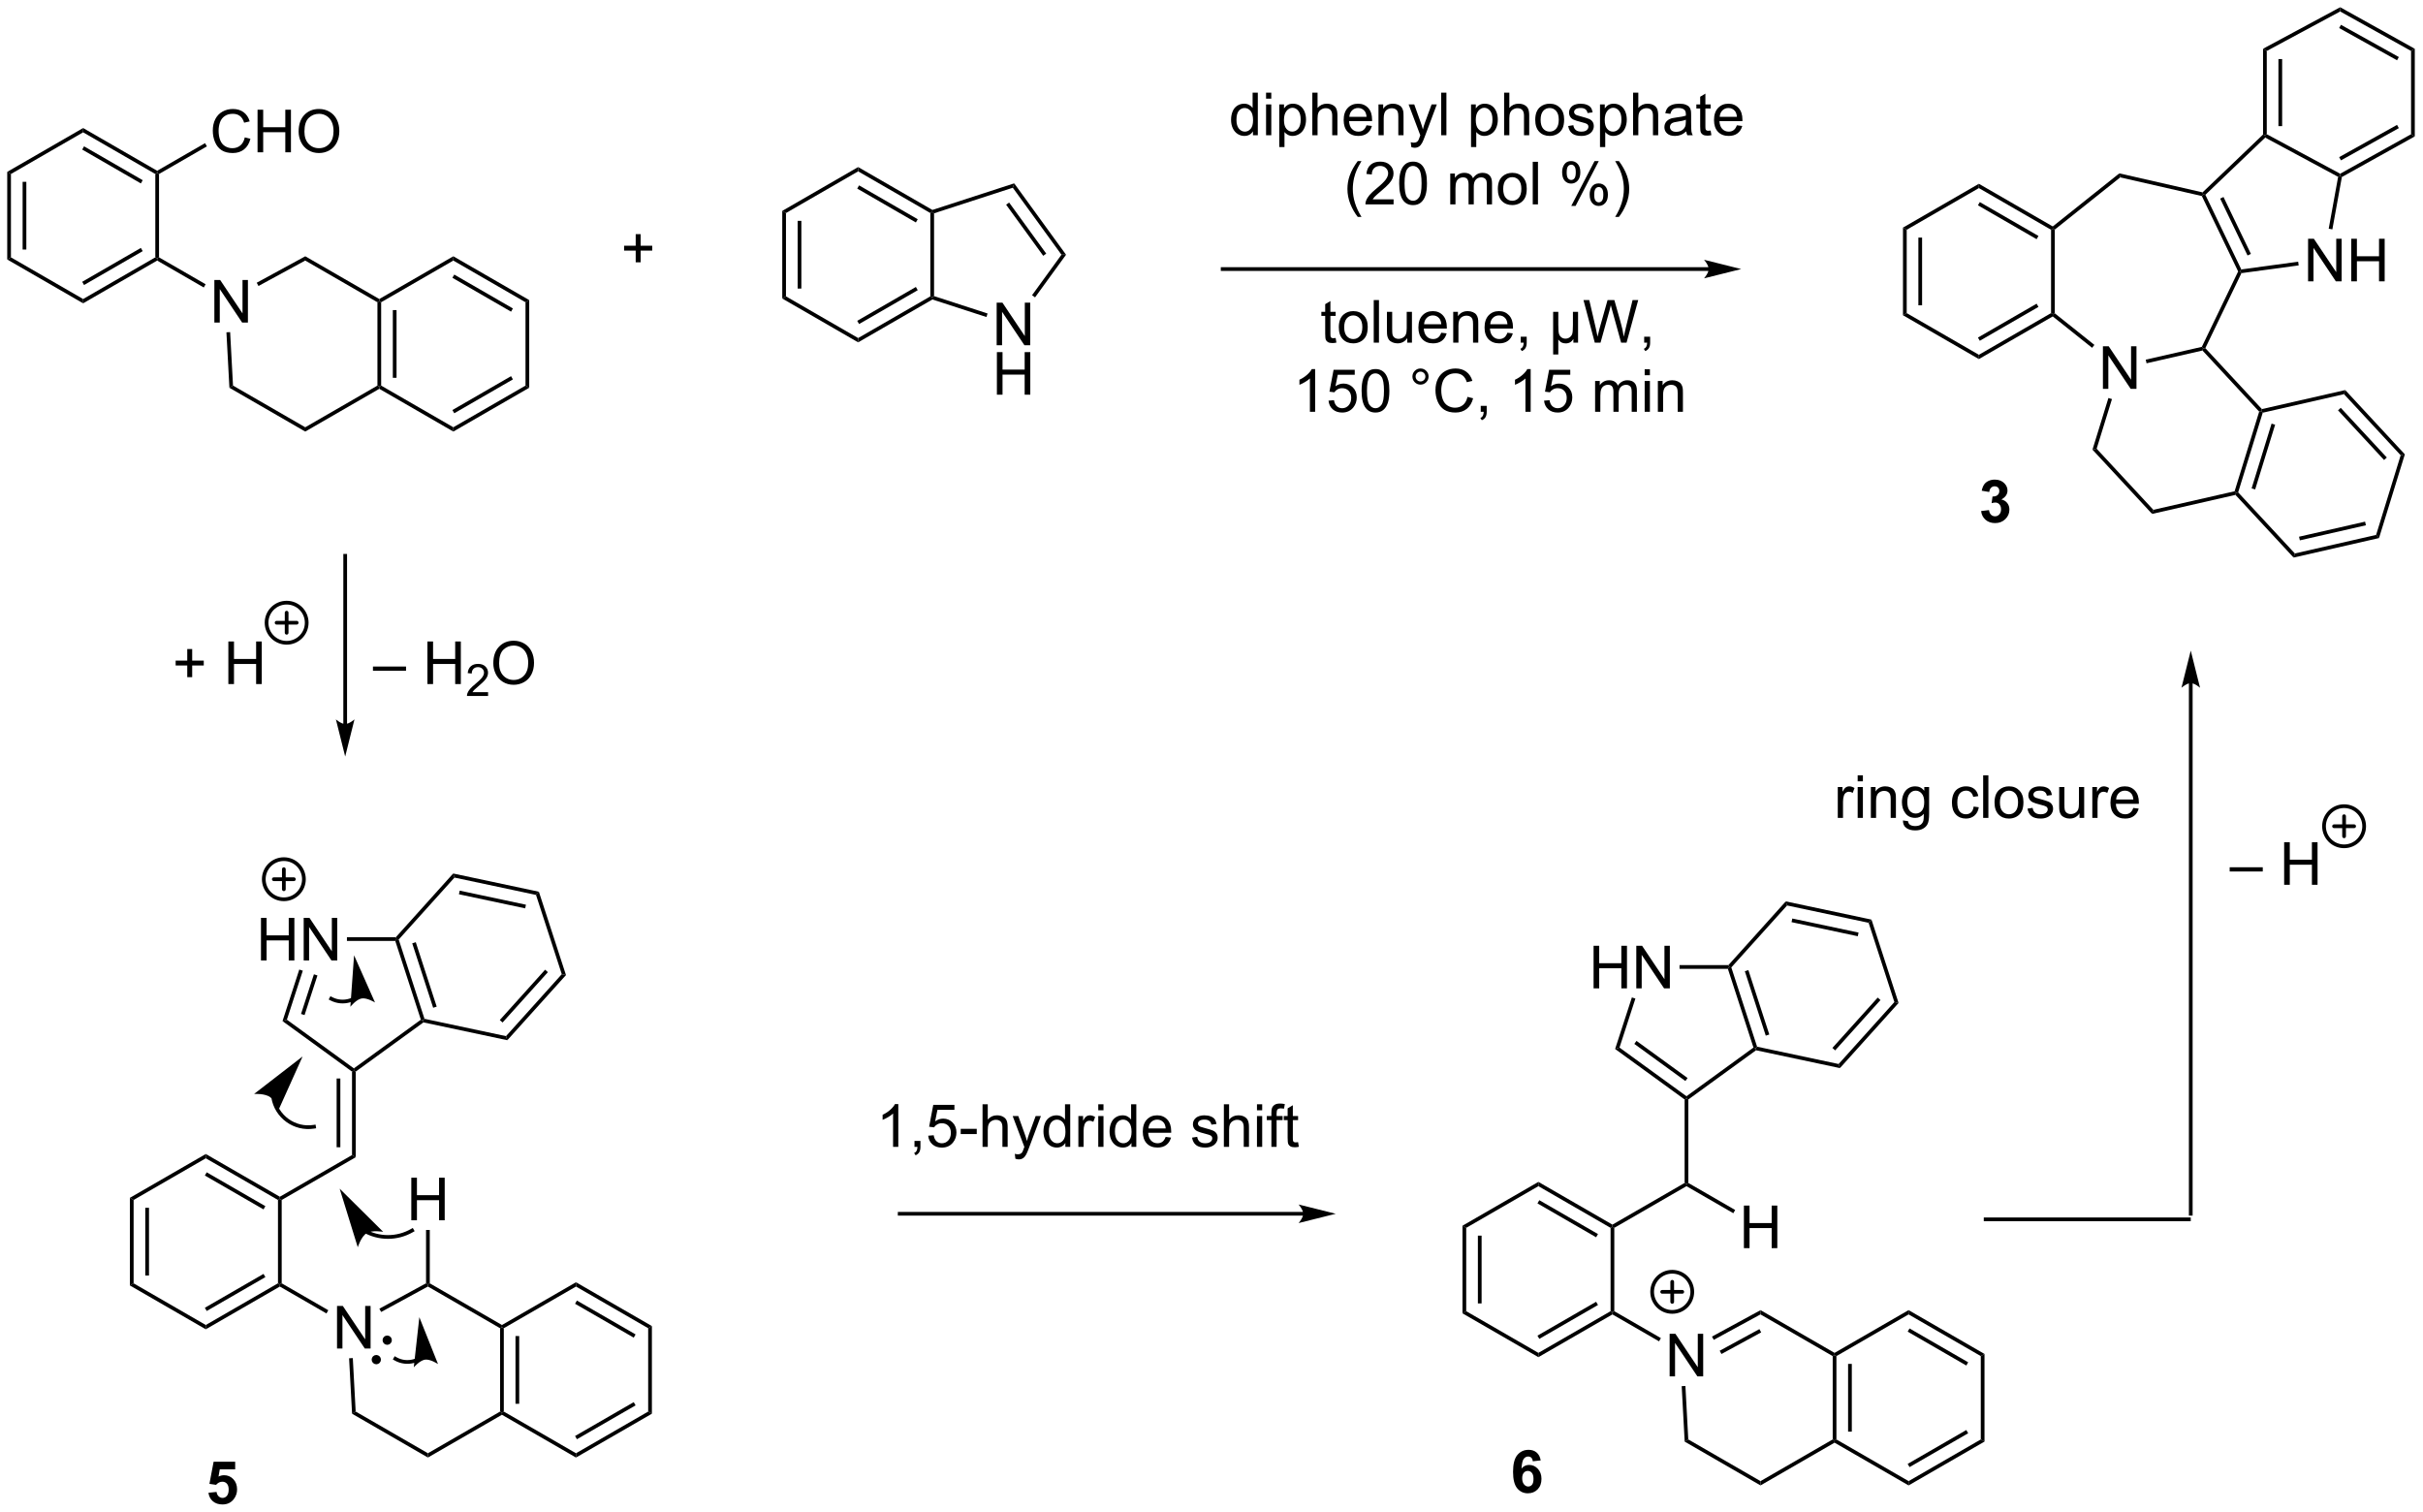 <?xml version="1.0" encoding="UTF-8"?>
<!DOCTYPE svg PUBLIC '-//W3C//DTD SVG 1.0//EN'
          'http://www.w3.org/TR/2001/REC-SVG-20010904/DTD/svg10.dtd'>
<svg stroke-dasharray="none" shape-rendering="auto" xmlns="http://www.w3.org/2000/svg" font-family="'Dialog'" text-rendering="auto" width="894" fill-opacity="1" color-interpolation="auto" color-rendering="auto" preserveAspectRatio="xMidYMid meet" font-size="12px" viewBox="0 0 894 558" fill="black" xmlns:xlink="http://www.w3.org/1999/xlink" stroke="black" image-rendering="auto" stroke-miterlimit="10" stroke-linecap="square" stroke-linejoin="miter" font-style="normal" stroke-width="1" height="558" stroke-dashoffset="0" font-weight="normal" stroke-opacity="1"
><!--Generated by the Batik Graphics2D SVG Generator--><defs id="genericDefs"
  /><g
  ><defs id="defs1"
    ><clipPath clipPathUnits="userSpaceOnUse" id="clipPath1"
      ><path d="M0.646 0.646 L335.751 0.646 L335.751 209.792 L0.646 209.792 L0.646 0.646 Z"
      /></clipPath
      ><clipPath clipPathUnits="userSpaceOnUse" id="clipPath2"
      ><path d="M1.028 1.028 L1.028 204.359 L326.815 204.359 L326.815 1.028 Z"
      /></clipPath
    ></defs
    ><g transform="scale(2.667,2.667) translate(-0.646,-0.646) matrix(1.029,0,0,1.029,-0.411,-0.411)"
    ><path d="M86.494 36.291 L86.494 34.72 L84.934 34.72 L84.934 34.064 L86.494 34.064 L86.494 32.507 L87.158 32.507 L87.158 34.064 L88.716 34.064 L88.716 34.72 L87.158 34.72 L87.158 36.291 L86.494 36.291 Z" stroke="none" clip-path="url(#clipPath2)"
    /></g
    ><g transform="matrix(2.743,0,0,2.743,-2.819,-2.819)"
    ><path d="M169.565 19.218 L169.565 18.694 Q169.172 19.311 168.406 19.311 Q167.909 19.311 167.492 19.038 Q167.078 18.765 166.849 18.275 Q166.62 17.783 166.62 17.147 Q166.62 16.525 166.826 16.02 Q167.034 15.515 167.448 15.246 Q167.862 14.976 168.375 14.976 Q168.75 14.976 169.042 15.134 Q169.336 15.291 169.518 15.546 L169.518 13.491 L170.219 13.491 L170.219 19.218 L169.565 19.218 ZM167.344 17.147 Q167.344 17.944 167.68 18.34 Q168.016 18.733 168.471 18.733 Q168.932 18.733 169.255 18.356 Q169.578 17.978 169.578 17.205 Q169.578 16.353 169.25 15.955 Q168.922 15.556 168.44 15.556 Q167.971 15.556 167.656 15.939 Q167.344 16.322 167.344 17.147 ZM171.327 14.298 L171.327 13.491 L172.03 13.491 L172.03 14.298 L171.327 14.298 ZM171.327 19.218 L171.327 15.069 L172.03 15.069 L172.03 19.218 L171.327 19.218 ZM173.102 20.809 L173.102 15.069 L173.742 15.069 L173.742 15.608 Q173.969 15.291 174.253 15.134 Q174.539 14.976 174.945 14.976 Q175.477 14.976 175.883 15.249 Q176.289 15.522 176.495 16.02 Q176.703 16.517 176.703 17.111 Q176.703 17.749 176.474 18.259 Q176.245 18.767 175.81 19.041 Q175.375 19.311 174.893 19.311 Q174.542 19.311 174.263 19.163 Q173.984 19.015 173.805 18.788 L173.805 20.809 L173.102 20.809 ZM173.737 17.166 Q173.737 17.968 174.06 18.351 Q174.386 18.733 174.846 18.733 Q175.315 18.733 175.649 18.337 Q175.984 17.939 175.984 17.108 Q175.984 16.314 175.656 15.921 Q175.331 15.525 174.878 15.525 Q174.43 15.525 174.083 15.947 Q173.737 16.366 173.737 17.166 ZM177.551 19.218 L177.551 13.491 L178.254 13.491 L178.254 15.546 Q178.746 14.976 179.496 14.976 Q179.957 14.976 180.296 15.158 Q180.637 15.338 180.783 15.658 Q180.928 15.978 180.928 16.587 L180.928 19.218 L180.225 19.218 L180.225 16.587 Q180.225 16.061 179.996 15.822 Q179.77 15.58 179.35 15.58 Q179.038 15.58 178.762 15.744 Q178.488 15.905 178.371 16.184 Q178.254 16.46 178.254 16.947 L178.254 19.218 L177.551 19.218 ZM184.839 17.882 L185.565 17.97 Q185.393 18.608 184.927 18.96 Q184.464 19.311 183.742 19.311 Q182.831 19.311 182.297 18.752 Q181.766 18.189 181.766 17.179 Q181.766 16.132 182.305 15.554 Q182.844 14.976 183.703 14.976 Q184.534 14.976 185.06 15.543 Q185.589 16.108 185.589 17.134 Q185.589 17.197 185.586 17.322 L182.492 17.322 Q182.531 18.007 182.878 18.371 Q183.227 18.733 183.745 18.733 Q184.133 18.733 184.406 18.53 Q184.68 18.327 184.839 17.882 ZM182.531 16.744 L184.846 16.744 Q184.799 16.22 184.581 15.96 Q184.245 15.554 183.711 15.554 Q183.227 15.554 182.896 15.879 Q182.565 16.202 182.531 16.744 ZM186.449 19.218 L186.449 15.069 L187.082 15.069 L187.082 15.658 Q187.538 14.976 188.402 14.976 Q188.777 14.976 189.09 15.111 Q189.405 15.244 189.561 15.463 Q189.718 15.681 189.78 15.983 Q189.819 16.179 189.819 16.666 L189.819 19.218 L189.116 19.218 L189.116 16.694 Q189.116 16.265 189.033 16.051 Q188.952 15.838 188.744 15.713 Q188.535 15.585 188.254 15.585 Q187.803 15.585 187.478 15.871 Q187.152 16.155 187.152 16.952 L187.152 19.218 L186.449 19.218 ZM190.867 20.817 L190.789 20.155 Q191.018 20.218 191.19 20.218 Q191.424 20.218 191.565 20.14 Q191.706 20.061 191.797 19.921 Q191.862 19.817 192.011 19.397 Q192.031 19.34 192.073 19.226 L190.5 15.069 L191.258 15.069 L192.12 17.47 Q192.289 17.929 192.422 18.431 Q192.542 17.947 192.711 17.486 L193.596 15.069 L194.299 15.069 L192.721 19.288 Q192.469 19.973 192.328 20.231 Q192.141 20.577 191.899 20.738 Q191.656 20.903 191.32 20.903 Q191.117 20.903 190.867 20.817 ZM194.883 19.218 L194.883 13.491 L195.586 13.491 L195.586 19.218 L194.883 19.218 ZM198.899 20.809 L198.899 15.069 L199.539 15.069 L199.539 15.608 Q199.766 15.291 200.049 15.134 Q200.336 14.976 200.742 14.976 Q201.274 14.976 201.68 15.249 Q202.086 15.522 202.292 16.02 Q202.5 16.517 202.5 17.111 Q202.5 17.749 202.271 18.259 Q202.042 18.767 201.607 19.041 Q201.172 19.311 200.69 19.311 Q200.339 19.311 200.06 19.163 Q199.781 19.015 199.602 18.788 L199.602 20.809 L198.899 20.809 ZM199.534 17.166 Q199.534 17.968 199.857 18.351 Q200.182 18.733 200.643 18.733 Q201.112 18.733 201.445 18.337 Q201.781 17.939 201.781 17.108 Q201.781 16.314 201.453 15.921 Q201.128 15.525 200.674 15.525 Q200.227 15.525 199.88 15.947 Q199.534 16.366 199.534 17.166 ZM203.348 19.218 L203.348 13.491 L204.051 13.491 L204.051 15.546 Q204.543 14.976 205.293 14.976 Q205.754 14.976 206.093 15.158 Q206.434 15.338 206.579 15.658 Q206.725 15.978 206.725 16.587 L206.725 19.218 L206.022 19.218 L206.022 16.587 Q206.022 16.061 205.793 15.822 Q205.566 15.58 205.147 15.58 Q204.835 15.58 204.559 15.744 Q204.285 15.905 204.168 16.184 Q204.051 16.46 204.051 16.947 L204.051 19.218 L203.348 19.218 ZM207.534 17.142 Q207.534 15.991 208.174 15.436 Q208.711 14.976 209.479 14.976 Q210.336 14.976 210.878 15.535 Q211.422 16.095 211.422 17.085 Q211.422 17.884 211.18 18.345 Q210.94 18.804 210.482 19.059 Q210.024 19.311 209.479 19.311 Q208.609 19.311 208.07 18.754 Q207.534 18.194 207.534 17.142 ZM208.258 17.142 Q208.258 17.939 208.604 18.337 Q208.953 18.733 209.479 18.733 Q210.003 18.733 210.349 18.335 Q210.698 17.936 210.698 17.119 Q210.698 16.351 210.349 15.955 Q210 15.556 209.479 15.556 Q208.953 15.556 208.604 15.952 Q208.258 16.345 208.258 17.142 ZM211.965 17.978 L212.66 17.869 Q212.718 18.288 212.986 18.512 Q213.254 18.733 213.733 18.733 Q214.218 18.733 214.452 18.535 Q214.686 18.337 214.686 18.072 Q214.686 17.835 214.481 17.697 Q214.335 17.603 213.762 17.46 Q212.988 17.265 212.689 17.121 Q212.389 16.978 212.236 16.728 Q212.082 16.476 212.082 16.171 Q212.082 15.892 212.207 15.658 Q212.335 15.421 212.553 15.265 Q212.718 15.142 213.001 15.059 Q213.285 14.976 213.608 14.976 Q214.098 14.976 214.465 15.116 Q214.835 15.257 215.009 15.496 Q215.186 15.736 215.254 16.14 L214.566 16.233 Q214.52 15.913 214.293 15.733 Q214.069 15.554 213.66 15.554 Q213.176 15.554 212.968 15.715 Q212.762 15.874 212.762 16.087 Q212.762 16.226 212.848 16.335 Q212.934 16.447 213.116 16.522 Q213.223 16.561 213.738 16.702 Q214.483 16.9 214.777 17.028 Q215.074 17.155 215.241 17.397 Q215.41 17.64 215.41 17.999 Q215.41 18.351 215.204 18.66 Q214.999 18.97 214.611 19.142 Q214.225 19.311 213.738 19.311 Q212.928 19.311 212.504 18.976 Q212.082 18.64 211.965 17.978 ZM216.246 20.809 L216.246 15.069 L216.887 15.069 L216.887 15.608 Q217.113 15.291 217.397 15.134 Q217.684 14.976 218.09 14.976 Q218.621 14.976 219.027 15.249 Q219.434 15.522 219.639 16.02 Q219.848 16.517 219.848 17.111 Q219.848 17.749 219.619 18.259 Q219.389 18.767 218.954 19.041 Q218.52 19.311 218.038 19.311 Q217.686 19.311 217.408 19.163 Q217.129 19.015 216.949 18.788 L216.949 20.809 L216.246 20.809 ZM216.882 17.166 Q216.882 17.968 217.204 18.351 Q217.53 18.733 217.991 18.733 Q218.46 18.733 218.793 18.337 Q219.129 17.939 219.129 17.108 Q219.129 16.314 218.801 15.921 Q218.475 15.525 218.022 15.525 Q217.574 15.525 217.228 15.947 Q216.882 16.366 216.882 17.166 ZM220.695 19.218 L220.695 13.491 L221.399 13.491 L221.399 15.546 Q221.891 14.976 222.641 14.976 Q223.102 14.976 223.44 15.158 Q223.781 15.338 223.927 15.658 Q224.073 15.978 224.073 16.587 L224.073 19.218 L223.37 19.218 L223.37 16.587 Q223.37 16.061 223.141 15.822 Q222.914 15.58 222.495 15.58 Q222.182 15.58 221.906 15.744 Q221.633 15.905 221.516 16.184 Q221.399 16.46 221.399 16.947 L221.399 19.218 L220.695 19.218 ZM227.85 18.705 Q227.46 19.038 227.098 19.176 Q226.738 19.311 226.324 19.311 Q225.639 19.311 225.272 18.978 Q224.905 18.642 224.905 18.124 Q224.905 17.819 225.043 17.567 Q225.184 17.314 225.408 17.163 Q225.632 17.009 225.913 16.931 Q226.121 16.877 226.538 16.827 Q227.389 16.726 227.793 16.585 Q227.796 16.439 227.796 16.4 Q227.796 15.97 227.598 15.796 Q227.327 15.556 226.796 15.556 Q226.301 15.556 226.064 15.731 Q225.827 15.905 225.715 16.345 L225.027 16.252 Q225.121 15.811 225.335 15.541 Q225.551 15.267 225.957 15.121 Q226.363 14.976 226.897 14.976 Q227.428 14.976 227.759 15.101 Q228.093 15.226 228.249 15.416 Q228.405 15.603 228.468 15.892 Q228.504 16.072 228.504 16.541 L228.504 17.478 Q228.504 18.46 228.548 18.72 Q228.593 18.978 228.725 19.218 L227.991 19.218 Q227.882 18.999 227.85 18.705 ZM227.793 17.134 Q227.41 17.291 226.645 17.4 Q226.21 17.462 226.03 17.541 Q225.85 17.619 225.751 17.77 Q225.655 17.921 225.655 18.103 Q225.655 18.384 225.869 18.572 Q226.082 18.759 226.491 18.759 Q226.897 18.759 227.212 18.582 Q227.53 18.405 227.678 18.095 Q227.793 17.858 227.793 17.392 L227.793 17.134 ZM231.128 18.587 L231.229 19.21 Q230.932 19.272 230.698 19.272 Q230.315 19.272 230.104 19.153 Q229.893 19.03 229.807 18.832 Q229.721 18.634 229.721 18.002 L229.721 15.616 L229.206 15.616 L229.206 15.069 L229.721 15.069 L229.721 14.041 L230.422 13.619 L230.422 15.069 L231.128 15.069 L231.128 15.616 L230.422 15.616 L230.422 18.041 Q230.422 18.343 230.458 18.429 Q230.495 18.515 230.578 18.567 Q230.664 18.616 230.82 18.616 Q230.938 18.616 231.128 18.587 ZM234.655 17.882 L235.382 17.97 Q235.21 18.608 234.744 18.96 Q234.28 19.311 233.559 19.311 Q232.647 19.311 232.113 18.752 Q231.582 18.189 231.582 17.179 Q231.582 16.132 232.121 15.554 Q232.66 14.976 233.52 14.976 Q234.35 14.976 234.876 15.543 Q235.405 16.108 235.405 17.134 Q235.405 17.197 235.402 17.322 L232.309 17.322 Q232.348 18.007 232.694 18.371 Q233.043 18.733 233.561 18.733 Q233.949 18.733 234.223 18.53 Q234.496 18.327 234.655 17.882 ZM232.348 16.744 L234.663 16.744 Q234.616 16.22 234.397 15.96 Q234.061 15.554 233.527 15.554 Q233.043 15.554 232.712 15.879 Q232.382 16.202 232.348 16.744 Z" stroke="none" clip-path="url(#clipPath2)"
    /></g
    ><g transform="matrix(2.743,0,0,2.743,-2.819,-2.819)"
    ><path d="M183.66 30.203 Q183.077 29.468 182.673 28.484 Q182.272 27.497 182.272 26.442 Q182.272 25.512 182.574 24.661 Q182.926 23.674 183.66 22.692 L184.163 22.692 Q183.691 23.505 183.538 23.854 Q183.301 24.393 183.163 24.979 Q182.996 25.708 182.996 26.447 Q182.996 28.325 184.163 30.203 L183.66 30.203 ZM188.481 27.841 L188.481 28.518 L184.694 28.518 Q184.686 28.262 184.777 28.028 Q184.921 27.643 185.238 27.268 Q185.559 26.893 186.16 26.401 Q187.093 25.635 187.421 25.187 Q187.749 24.739 187.749 24.341 Q187.749 23.924 187.449 23.637 Q187.152 23.348 186.671 23.348 Q186.163 23.348 185.858 23.653 Q185.553 23.958 185.551 24.497 L184.827 24.424 Q184.902 23.614 185.387 23.192 Q185.871 22.768 186.686 22.768 Q187.512 22.768 187.991 23.226 Q188.473 23.682 188.473 24.356 Q188.473 24.7 188.332 25.033 Q188.191 25.364 187.863 25.731 Q187.538 26.098 186.78 26.739 Q186.147 27.27 185.968 27.46 Q185.788 27.651 185.671 27.841 L188.481 27.841 ZM189.234 25.692 Q189.234 24.677 189.443 24.059 Q189.651 23.44 190.062 23.104 Q190.477 22.768 191.102 22.768 Q191.562 22.768 191.909 22.953 Q192.258 23.137 192.484 23.489 Q192.711 23.838 192.839 24.341 Q192.969 24.841 192.969 25.692 Q192.969 26.7 192.761 27.32 Q192.555 27.94 192.141 28.278 Q191.729 28.617 191.102 28.617 Q190.274 28.617 189.799 28.02 Q189.234 27.307 189.234 25.692 ZM189.956 25.692 Q189.956 27.104 190.286 27.57 Q190.617 28.036 191.102 28.036 Q191.586 28.036 191.914 27.567 Q192.245 27.098 192.245 25.692 Q192.245 24.278 191.914 23.815 Q191.586 23.348 191.094 23.348 Q190.609 23.348 190.32 23.76 Q189.956 24.283 189.956 25.692 ZM196.102 28.518 L196.102 24.369 L196.729 24.369 L196.729 24.95 Q196.924 24.645 197.247 24.46 Q197.573 24.276 197.987 24.276 Q198.448 24.276 198.742 24.468 Q199.039 24.658 199.159 25.002 Q199.651 24.276 200.44 24.276 Q201.057 24.276 201.388 24.617 Q201.721 24.958 201.721 25.669 L201.721 28.518 L201.024 28.518 L201.024 25.903 Q201.024 25.481 200.953 25.296 Q200.886 25.111 200.706 25 Q200.526 24.885 200.284 24.885 Q199.846 24.885 199.557 25.177 Q199.268 25.466 199.268 26.106 L199.268 28.518 L198.565 28.518 L198.565 25.822 Q198.565 25.354 198.393 25.119 Q198.221 24.885 197.831 24.885 Q197.534 24.885 197.281 25.041 Q197.031 25.197 196.917 25.5 Q196.805 25.799 196.805 26.364 L196.805 28.518 L196.102 28.518 ZM202.503 26.442 Q202.503 25.291 203.143 24.736 Q203.68 24.276 204.448 24.276 Q205.305 24.276 205.846 24.835 Q206.391 25.395 206.391 26.385 Q206.391 27.184 206.149 27.645 Q205.909 28.104 205.451 28.359 Q204.992 28.611 204.448 28.611 Q203.578 28.611 203.039 28.054 Q202.503 27.494 202.503 26.442 ZM203.227 26.442 Q203.227 27.239 203.573 27.637 Q203.922 28.033 204.448 28.033 Q204.971 28.033 205.318 27.635 Q205.667 27.236 205.667 26.419 Q205.667 25.651 205.318 25.255 Q204.969 24.856 204.448 24.856 Q203.922 24.856 203.573 25.252 Q203.227 25.645 203.227 26.442 ZM207.199 28.518 L207.199 22.791 L207.902 22.791 L207.902 28.518 L207.199 28.518 ZM211.152 24.166 Q211.152 23.552 211.46 23.122 Q211.77 22.692 212.356 22.692 Q212.895 22.692 213.246 23.078 Q213.6 23.463 213.6 24.208 Q213.6 24.934 213.244 25.328 Q212.887 25.721 212.363 25.721 Q211.843 25.721 211.496 25.335 Q211.152 24.947 211.152 24.166 ZM212.374 23.177 Q212.113 23.177 211.939 23.403 Q211.764 23.63 211.764 24.236 Q211.764 24.786 211.939 25.012 Q212.116 25.236 212.374 25.236 Q212.639 25.236 212.814 25.01 Q212.988 24.783 212.988 24.182 Q212.988 23.627 212.811 23.403 Q212.637 23.177 212.374 23.177 ZM212.379 28.729 L215.512 22.692 L216.082 22.692 L212.96 28.729 L212.379 28.729 ZM214.856 27.174 Q214.856 26.557 215.163 26.13 Q215.473 25.7 216.061 25.7 Q216.6 25.7 216.954 26.085 Q217.309 26.471 217.309 27.216 Q217.309 27.942 216.949 28.335 Q216.593 28.729 216.066 28.729 Q215.546 28.729 215.199 28.341 Q214.856 27.95 214.856 27.174 ZM216.082 26.184 Q215.816 26.184 215.642 26.411 Q215.468 26.637 215.468 27.244 Q215.468 27.791 215.642 28.018 Q215.819 28.244 216.077 28.244 Q216.348 28.244 216.52 28.018 Q216.694 27.791 216.694 27.19 Q216.694 26.635 216.517 26.411 Q216.343 26.184 216.082 26.184 ZM218.789 30.203 L218.284 30.203 Q219.453 28.325 219.453 26.447 Q219.453 25.713 219.284 24.989 Q219.151 24.403 218.914 23.864 Q218.761 23.512 218.284 22.692 L218.789 22.692 Q219.524 23.674 219.875 24.661 Q220.174 25.512 220.174 26.442 Q220.174 27.497 219.771 28.484 Q219.367 29.468 218.789 30.203 Z" stroke="none" clip-path="url(#clipPath2)"
    /></g
    ><g transform="matrix(2.743,0,0,2.743,-2.819,-2.819)"
    ><path d="M180.688 46.487 L180.79 47.11 Q180.493 47.172 180.258 47.172 Q179.876 47.172 179.665 47.053 Q179.454 46.93 179.368 46.732 Q179.282 46.534 179.282 45.902 L179.282 43.516 L178.766 43.516 L178.766 42.969 L179.282 42.969 L179.282 41.941 L179.982 41.519 L179.982 42.969 L180.688 42.969 L180.688 43.516 L179.982 43.516 L179.982 45.941 Q179.982 46.243 180.019 46.329 Q180.055 46.415 180.139 46.467 Q180.225 46.516 180.381 46.516 Q180.498 46.516 180.688 46.487 ZM181.114 45.042 Q181.114 43.891 181.755 43.336 Q182.291 42.876 183.059 42.876 Q183.916 42.876 184.458 43.435 Q185.002 43.995 185.002 44.985 Q185.002 45.784 184.76 46.245 Q184.52 46.704 184.062 46.959 Q183.604 47.211 183.059 47.211 Q182.19 47.211 181.65 46.654 Q181.114 46.094 181.114 45.042 ZM181.838 45.042 Q181.838 45.839 182.184 46.237 Q182.533 46.633 183.059 46.633 Q183.583 46.633 183.929 46.235 Q184.278 45.836 184.278 45.019 Q184.278 44.251 183.929 43.855 Q183.58 43.456 183.059 43.456 Q182.533 43.456 182.184 43.852 Q181.838 44.245 181.838 45.042 ZM185.811 47.118 L185.811 41.391 L186.514 41.391 L186.514 47.118 L185.811 47.118 ZM190.322 47.118 L190.322 46.508 Q189.838 47.211 189.005 47.211 Q188.637 47.211 188.32 47.071 Q188.002 46.93 187.846 46.717 Q187.692 46.503 187.63 46.196 Q187.588 45.987 187.588 45.54 L187.588 42.969 L188.291 42.969 L188.291 45.269 Q188.291 45.821 188.333 46.011 Q188.4 46.29 188.614 46.448 Q188.83 46.605 189.145 46.605 Q189.463 46.605 189.739 46.443 Q190.018 46.282 190.132 46.003 Q190.247 45.722 190.247 45.191 L190.247 42.969 L190.95 42.969 L190.95 47.118 L190.322 47.118 ZM194.891 45.782 L195.618 45.87 Q195.446 46.508 194.98 46.86 Q194.516 47.211 193.795 47.211 Q192.883 47.211 192.35 46.652 Q191.818 46.089 191.818 45.079 Q191.818 44.032 192.357 43.454 Q192.897 42.876 193.756 42.876 Q194.587 42.876 195.113 43.443 Q195.641 44.008 195.641 45.034 Q195.641 45.097 195.639 45.222 L192.545 45.222 Q192.584 45.907 192.93 46.271 Q193.279 46.633 193.798 46.633 Q194.186 46.633 194.459 46.43 Q194.732 46.227 194.891 45.782 ZM192.584 44.644 L194.899 44.644 Q194.852 44.12 194.633 43.86 Q194.298 43.454 193.764 43.454 Q193.279 43.454 192.949 43.779 Q192.618 44.102 192.584 44.644 ZM196.502 47.118 L196.502 42.969 L197.135 42.969 L197.135 43.558 Q197.59 42.876 198.455 42.876 Q198.83 42.876 199.143 43.011 Q199.458 43.144 199.614 43.362 Q199.77 43.581 199.833 43.883 Q199.872 44.079 199.872 44.566 L199.872 47.118 L199.169 47.118 L199.169 44.594 Q199.169 44.165 199.085 43.951 Q199.005 43.737 198.796 43.612 Q198.588 43.485 198.307 43.485 Q197.856 43.485 197.531 43.771 Q197.205 44.055 197.205 44.852 L197.205 47.118 L196.502 47.118 ZM203.79 45.782 L204.516 45.87 Q204.345 46.508 203.878 46.86 Q203.415 47.211 202.693 47.211 Q201.782 47.211 201.248 46.652 Q200.717 46.089 200.717 45.079 Q200.717 44.032 201.256 43.454 Q201.795 42.876 202.654 42.876 Q203.485 42.876 204.011 43.443 Q204.54 44.008 204.54 45.034 Q204.54 45.097 204.537 45.222 L201.443 45.222 Q201.482 45.907 201.829 46.271 Q202.178 46.633 202.696 46.633 Q203.084 46.633 203.357 46.43 Q203.631 46.227 203.79 45.782 ZM201.482 44.644 L203.798 44.644 Q203.751 44.12 203.532 43.86 Q203.196 43.454 202.662 43.454 Q202.178 43.454 201.847 43.779 Q201.516 44.102 201.482 44.644 ZM205.583 47.118 L205.583 46.316 L206.385 46.316 L206.385 47.118 Q206.385 47.56 206.229 47.831 Q206.072 48.102 205.731 48.251 L205.536 47.951 Q205.76 47.852 205.864 47.662 Q205.971 47.474 205.981 47.118 L205.583 47.118 ZM213.294 42.969 L213.294 47.118 L212.666 47.118 L212.666 46.626 Q212.463 46.938 212.262 47.055 Q211.989 47.217 211.627 47.217 Q211.302 47.217 211.052 47.086 Q210.864 46.987 210.637 46.698 L210.637 48.709 L209.942 48.709 L209.942 42.969 L210.637 42.969 L210.637 44.727 Q210.637 45.683 210.739 45.967 Q210.84 46.251 211.07 46.415 Q211.299 46.579 211.596 46.579 Q211.908 46.579 212.153 46.407 Q212.4 46.235 212.502 45.964 Q212.604 45.691 212.604 44.737 L212.604 42.969 L213.294 42.969 ZM215.544 47.118 L214.025 41.391 L214.802 41.391 L215.674 45.144 Q215.815 45.735 215.916 46.316 Q216.135 45.399 216.174 45.258 L217.262 41.391 L218.177 41.391 L218.997 44.29 Q219.307 45.368 219.442 46.316 Q219.552 45.774 219.729 45.071 L220.627 41.391 L221.387 41.391 L219.817 47.118 L219.088 47.118 L217.88 42.753 Q217.729 42.206 217.7 42.081 Q217.611 42.477 217.533 42.753 L216.317 47.118 L215.544 47.118 ZM222.188 47.118 L222.188 46.316 L222.99 46.316 L222.99 47.118 Q222.99 47.56 222.834 47.831 Q222.678 48.102 222.337 48.251 L222.141 47.951 Q222.365 47.852 222.47 47.662 Q222.576 47.474 222.587 47.118 L222.188 47.118 Z" stroke="none" clip-path="url(#clipPath2)"
    /></g
    ><g transform="matrix(2.743,0,0,2.743,-2.819,-2.819)"
    ><path d="M177.928 56.418 L177.225 56.418 L177.225 51.936 Q176.969 52.178 176.558 52.42 Q176.147 52.663 175.818 52.785 L175.818 52.105 Q176.407 51.827 176.847 51.433 Q177.29 51.038 177.475 50.668 L177.928 50.668 L177.928 56.418 ZM179.728 54.918 L180.465 54.855 Q180.549 55.394 180.846 55.665 Q181.145 55.936 181.567 55.936 Q182.075 55.936 182.427 55.553 Q182.778 55.17 182.778 54.538 Q182.778 53.936 182.44 53.59 Q182.103 53.241 181.557 53.241 Q181.215 53.241 180.942 53.397 Q180.669 53.55 180.512 53.795 L179.853 53.709 L180.408 50.769 L183.255 50.769 L183.255 51.441 L180.971 51.441 L180.661 52.98 Q181.177 52.621 181.744 52.621 Q182.494 52.621 183.01 53.142 Q183.525 53.66 183.525 54.475 Q183.525 55.254 183.072 55.819 Q182.52 56.517 181.567 56.517 Q180.786 56.517 180.291 56.079 Q179.799 55.639 179.728 54.918 ZM184.178 53.592 Q184.178 52.577 184.386 51.959 Q184.594 51.34 185.006 51.004 Q185.42 50.668 186.045 50.668 Q186.506 50.668 186.852 50.853 Q187.201 51.038 187.428 51.389 Q187.654 51.738 187.782 52.241 Q187.912 52.741 187.912 53.592 Q187.912 54.6 187.704 55.22 Q187.498 55.84 187.084 56.178 Q186.673 56.517 186.045 56.517 Q185.217 56.517 184.743 55.92 Q184.178 55.207 184.178 53.592 ZM184.899 53.592 Q184.899 55.004 185.23 55.47 Q185.561 55.936 186.045 55.936 Q186.529 55.936 186.857 55.467 Q187.188 54.998 187.188 53.592 Q187.188 52.178 186.857 51.715 Q186.529 51.248 186.037 51.248 Q185.553 51.248 185.264 51.66 Q184.899 52.183 184.899 53.592 ZM191.016 51.675 Q191.016 51.225 191.334 50.91 Q191.654 50.592 192.1 50.592 Q192.553 50.592 192.868 50.91 Q193.186 51.225 193.186 51.675 Q193.186 52.123 192.865 52.444 Q192.548 52.761 192.1 52.761 Q191.654 52.761 191.334 52.446 Q191.016 52.129 191.016 51.675 ZM191.443 51.675 Q191.443 51.949 191.636 52.142 Q191.829 52.334 192.102 52.334 Q192.373 52.334 192.566 52.142 Q192.758 51.949 192.758 51.675 Q192.758 51.402 192.566 51.209 Q192.373 51.014 192.102 51.014 Q191.829 51.014 191.636 51.209 Q191.443 51.402 191.443 51.675 ZM198.419 54.41 L199.177 54.6 Q198.94 55.535 198.32 56.027 Q197.7 56.517 196.807 56.517 Q195.88 56.517 195.299 56.139 Q194.721 55.761 194.416 55.048 Q194.114 54.332 194.114 53.511 Q194.114 52.616 194.455 51.952 Q194.799 51.285 195.429 50.938 Q196.059 50.592 196.817 50.592 Q197.677 50.592 198.262 51.03 Q198.848 51.467 199.08 52.261 L198.333 52.436 Q198.135 51.811 197.755 51.527 Q197.377 51.241 196.802 51.241 Q196.143 51.241 195.697 51.558 Q195.255 51.873 195.075 52.407 Q194.895 52.941 194.895 53.506 Q194.895 54.238 195.109 54.782 Q195.322 55.327 195.77 55.597 Q196.221 55.866 196.744 55.866 Q197.38 55.866 197.82 55.498 Q198.262 55.131 198.419 54.41 ZM200.204 56.418 L200.204 55.616 L201.006 55.616 L201.006 56.418 Q201.006 56.86 200.85 57.131 Q200.693 57.402 200.352 57.55 L200.157 57.251 Q200.381 57.152 200.485 56.962 Q200.592 56.775 200.602 56.418 L200.204 56.418 ZM206.92 56.418 L206.217 56.418 L206.217 51.936 Q205.962 52.178 205.55 52.42 Q205.139 52.663 204.811 52.785 L204.811 52.105 Q205.399 51.827 205.839 51.433 Q206.282 51.038 206.467 50.668 L206.92 50.668 L206.92 56.418 ZM208.721 54.918 L209.458 54.855 Q209.541 55.394 209.838 55.665 Q210.137 55.936 210.559 55.936 Q211.067 55.936 211.419 55.553 Q211.77 55.17 211.77 54.538 Q211.77 53.936 211.432 53.59 Q211.096 53.241 210.549 53.241 Q210.208 53.241 209.934 53.397 Q209.661 53.55 209.505 53.795 L208.846 53.709 L209.4 50.769 L212.247 50.769 L212.247 51.441 L209.963 51.441 L209.653 52.98 Q210.169 52.621 210.736 52.621 Q211.486 52.621 212.002 53.142 Q212.518 53.66 212.518 54.475 Q212.518 55.254 212.065 55.819 Q211.512 56.517 210.559 56.517 Q209.778 56.517 209.283 56.079 Q208.791 55.639 208.721 54.918 ZM215.588 56.418 L215.588 52.269 L216.215 52.269 L216.215 52.85 Q216.411 52.545 216.734 52.36 Q217.059 52.175 217.473 52.175 Q217.934 52.175 218.228 52.368 Q218.525 52.558 218.645 52.902 Q219.137 52.175 219.927 52.175 Q220.544 52.175 220.874 52.517 Q221.208 52.858 221.208 53.569 L221.208 56.418 L220.51 56.418 L220.51 53.803 Q220.51 53.381 220.44 53.196 Q220.372 53.011 220.192 52.9 Q220.012 52.785 219.77 52.785 Q219.333 52.785 219.044 53.077 Q218.755 53.366 218.755 54.006 L218.755 56.418 L218.052 56.418 L218.052 53.722 Q218.052 53.254 217.88 53.019 Q217.708 52.785 217.317 52.785 Q217.02 52.785 216.768 52.941 Q216.518 53.097 216.403 53.4 Q216.291 53.699 216.291 54.264 L216.291 56.418 L215.588 56.418 ZM222.255 51.498 L222.255 50.691 L222.958 50.691 L222.958 51.498 L222.255 51.498 ZM222.255 56.418 L222.255 52.269 L222.958 52.269 L222.958 56.418 L222.255 56.418 ZM224.029 56.418 L224.029 52.269 L224.662 52.269 L224.662 52.858 Q225.118 52.175 225.982 52.175 Q226.357 52.175 226.67 52.311 Q226.985 52.444 227.141 52.663 Q227.298 52.881 227.36 53.183 Q227.399 53.379 227.399 53.866 L227.399 56.418 L226.696 56.418 L226.696 53.894 Q226.696 53.465 226.613 53.251 Q226.532 53.038 226.324 52.913 Q226.115 52.785 225.834 52.785 Q225.383 52.785 225.058 53.071 Q224.732 53.355 224.732 54.152 L224.732 56.418 L224.029 56.418 Z" stroke="none" clip-path="url(#clipPath2)"
    /></g
    ><g transform="matrix(2.743,0,0,2.743,-2.819,-2.819)"
    ><path d="M230.864 36.968 L165.489 36.968 L165.239 36.968 L165.239 37.468 L165.489 37.468 L230.864 37.468 L231.114 37.468 L231.114 36.968 L230.864 36.968 ZM235.239 37.218 L230.239 35.968 C230.239 35.968 230.864 36.671 230.864 37.218 C230.864 37.764 230.239 38.468 230.239 38.468 Z" stroke="none" clip-path="url(#clipPath2)"
    /></g
    ><g transform="matrix(2.743,0,0,2.743,-2.819,-2.819)"
    ><path d="M2 24.143 L2.5 24.432 L2.5 35.643 L2 35.932 ZM4.07 25.483 L4.07 34.593 L4.57 34.593 L4.57 25.483 Z" stroke="none" clip-path="url(#clipPath2)"
    /></g
    ><g transform="matrix(2.743,0,0,2.743,-2.819,-2.819)"
    ><path d="M2 35.932 L2.5 35.643 L12.209 41.249 L12.209 41.826 Z" stroke="none" clip-path="url(#clipPath2)"
    /></g
    ><g transform="matrix(2.743,0,0,2.743,-2.819,-2.819)"
    ><path d="M12.209 41.826 L12.209 41.249 L21.919 35.643 L22.169 35.788 L22.169 36.076 ZM12.334 39.364 L20.224 34.809 L19.974 34.376 L12.084 38.931 Z" stroke="none" clip-path="url(#clipPath2)"
    /></g
    ><g transform="matrix(2.743,0,0,2.743,-2.819,-2.819)"
    ><path d="M22.419 35.643 L22.169 35.788 L21.919 35.643 L21.919 24.432 L22.169 24.288 L22.419 24.432 Z" stroke="none" clip-path="url(#clipPath2)"
    /></g
    ><g transform="matrix(2.743,0,0,2.743,-2.819,-2.819)"
    ><path d="M22.169 23.999 L22.169 24.288 L21.919 24.432 L12.209 18.826 L12.209 18.249 ZM20.224 25.266 L12.334 20.711 L12.084 21.145 L19.974 25.699 Z" stroke="none" clip-path="url(#clipPath2)"
    /></g
    ><g transform="matrix(2.743,0,0,2.743,-2.819,-2.819)"
    ><path d="M12.209 18.249 L12.209 18.826 L2.5 24.432 L2 24.143 Z" stroke="none" clip-path="url(#clipPath2)"
    /></g
    ><g transform="matrix(2.743,0,0,2.743,-2.819,-2.819)"
    ><path d="M33.956 19.505 L34.714 19.695 Q34.477 20.63 33.857 21.122 Q33.237 21.612 32.344 21.612 Q31.417 21.612 30.836 21.234 Q30.258 20.856 29.953 20.143 Q29.651 19.427 29.651 18.606 Q29.651 17.711 29.992 17.047 Q30.336 16.38 30.966 16.034 Q31.597 15.687 32.355 15.687 Q33.214 15.687 33.8 16.125 Q34.386 16.562 34.617 17.356 L33.87 17.531 Q33.672 16.906 33.292 16.622 Q32.914 16.336 32.339 16.336 Q31.68 16.336 31.235 16.653 Q30.792 16.968 30.612 17.502 Q30.433 18.036 30.433 18.601 Q30.433 19.333 30.646 19.877 Q30.86 20.422 31.308 20.692 Q31.758 20.961 32.282 20.961 Q32.917 20.961 33.357 20.593 Q33.8 20.226 33.956 19.505 ZM35.671 21.513 L35.671 15.786 L36.429 15.786 L36.429 18.138 L39.405 18.138 L39.405 15.786 L40.163 15.786 L40.163 21.513 L39.405 21.513 L39.405 18.812 L36.429 18.812 L36.429 21.513 L35.671 21.513 ZM41.196 18.724 Q41.196 17.297 41.961 16.492 Q42.727 15.685 43.938 15.685 Q44.73 15.685 45.365 16.065 Q46.003 16.442 46.336 17.119 Q46.672 17.797 46.672 18.656 Q46.672 19.528 46.321 20.216 Q45.969 20.903 45.323 21.258 Q44.68 21.612 43.933 21.612 Q43.125 21.612 42.487 21.221 Q41.852 20.828 41.524 20.153 Q41.196 19.476 41.196 18.724 ZM41.977 18.734 Q41.977 19.77 42.532 20.367 Q43.089 20.961 43.93 20.961 Q44.784 20.961 45.336 20.359 Q45.891 19.758 45.891 18.653 Q45.891 17.953 45.654 17.432 Q45.417 16.911 44.961 16.625 Q44.508 16.336 43.94 16.336 Q43.136 16.336 42.555 16.89 Q41.977 17.442 41.977 18.734 Z" stroke="none" clip-path="url(#clipPath2)"
    /></g
    ><g transform="matrix(2.743,0,0,2.743,-2.819,-2.819)"
    ><path d="M22.419 24.432 L22.169 24.288 L22.169 23.999 L28.607 20.282 L28.857 20.715 Z" stroke="none" clip-path="url(#clipPath2)"
    /></g
    ><g transform="matrix(2.743,0,0,2.743,-2.819,-2.819)"
    ><path d="M29.862 44.413 L29.862 38.686 L30.641 38.686 L33.649 43.181 L33.649 38.686 L34.375 38.686 L34.375 44.413 L33.597 44.413 L30.589 39.913 L30.589 44.413 L29.862 44.413 Z" stroke="none" clip-path="url(#clipPath2)"
    /></g
    ><g transform="matrix(2.743,0,0,2.743,-2.819,-2.819)"
    ><path d="M22.169 36.076 L22.169 35.788 L22.419 35.643 L28.687 39.263 L28.437 39.696 Z" stroke="none" clip-path="url(#clipPath2)"
    /></g
    ><g transform="matrix(2.743,0,0,2.743,-2.819,-2.819)"
    ><path d="M106.25 29.393 L106.75 29.682 L106.75 40.893 L106.25 41.182 ZM108.32 30.733 L108.32 39.843 L108.82 39.843 L108.82 30.733 Z" stroke="none" clip-path="url(#clipPath2)"
    /></g
    ><g transform="matrix(2.743,0,0,2.743,-2.819,-2.819)"
    ><path d="M106.25 41.182 L106.75 40.893 L116.459 46.499 L116.459 47.076 Z" stroke="none" clip-path="url(#clipPath2)"
    /></g
    ><g transform="matrix(2.743,0,0,2.743,-2.819,-2.819)"
    ><path d="M116.459 47.076 L116.459 46.499 L126.169 40.893 L126.419 41.038 L126.447 41.31 ZM116.584 44.614 L124.474 40.059 L124.224 39.626 L116.334 44.181 Z" stroke="none" clip-path="url(#clipPath2)"
    /></g
    ><g transform="matrix(2.743,0,0,2.743,-2.819,-2.819)"
    ><path d="M126.669 40.856 L126.419 41.038 L126.169 40.893 L126.169 29.682 L126.419 29.538 L126.669 29.719 Z" stroke="none" clip-path="url(#clipPath2)"
    /></g
    ><g transform="matrix(2.743,0,0,2.743,-2.819,-2.819)"
    ><path d="M126.447 29.266 L126.419 29.538 L126.169 29.682 L116.459 24.076 L116.459 23.499 ZM124.474 30.516 L116.584 25.961 L116.334 26.395 L124.224 30.949 Z" stroke="none" clip-path="url(#clipPath2)"
    /></g
    ><g transform="matrix(2.743,0,0,2.743,-2.819,-2.819)"
    ><path d="M116.459 23.499 L116.459 24.076 L106.75 29.682 L106.25 29.393 Z" stroke="none" clip-path="url(#clipPath2)"
    /></g
    ><g transform="matrix(2.743,0,0,2.743,-2.819,-2.819)"
    ><path d="M135.09 47.466 L135.09 41.74 L135.869 41.74 L138.876 46.235 L138.876 41.74 L139.603 41.74 L139.603 47.466 L138.824 47.466 L135.817 42.966 L135.817 47.466 L135.09 47.466 Z" stroke="none" clip-path="url(#clipPath2)"
    /></g
    ><g transform="matrix(2.743,0,0,2.743,-2.819,-2.819)"
    ><path d="M135.121 54.116 L135.121 48.39 L135.879 48.39 L135.879 50.741 L138.856 50.741 L138.856 48.39 L139.613 48.39 L139.613 54.116 L138.856 54.116 L138.856 51.416 L135.879 51.416 L135.879 54.116 L135.121 54.116 Z" stroke="none" clip-path="url(#clipPath2)"
    /></g
    ><g transform="matrix(2.743,0,0,2.743,-2.819,-2.819)"
    ><path d="M126.447 41.31 L126.419 41.038 L126.669 40.856 L133.867 43.195 L133.713 43.671 Z" stroke="none" clip-path="url(#clipPath2)"
    /></g
    ><g transform="matrix(2.743,0,0,2.743,-2.819,-2.819)"
    ><path d="M140.255 41.026 L139.851 40.732 L143.806 35.288 L144.424 35.288 Z" stroke="none" clip-path="url(#clipPath2)"
    /></g
    ><g transform="matrix(2.743,0,0,2.743,-2.819,-2.819)"
    ><path d="M144.424 35.288 L143.806 35.288 L137.26 26.278 L137.451 25.69 ZM141.759 35.141 L136.767 28.27 L136.363 28.564 L141.354 35.435 Z" stroke="none" clip-path="url(#clipPath2)"
    /></g
    ><g transform="matrix(2.743,0,0,2.743,-2.819,-2.819)"
    ><path d="M137.451 25.69 L137.26 26.278 L126.669 29.719 L126.419 29.538 L126.447 29.266 Z" stroke="none" clip-path="url(#clipPath2)"
    /></g
    ><g transform="matrix(2.743,0,0,2.743,-2.819,-2.819)"
    ><path d="M257 31.643 L257.5 31.932 L257.5 43.143 L257 43.432 ZM259.07 32.983 L259.07 42.093 L259.57 42.093 L259.57 32.983 Z" stroke="none" clip-path="url(#clipPath2)"
    /></g
    ><g transform="matrix(2.743,0,0,2.743,-2.819,-2.819)"
    ><path d="M257 43.432 L257.5 43.143 L267.209 48.749 L267.209 49.326 Z" stroke="none" clip-path="url(#clipPath2)"
    /></g
    ><g transform="matrix(2.743,0,0,2.743,-2.819,-2.819)"
    ><path d="M267.209 49.326 L267.209 48.749 L276.919 43.143 L277.169 43.288 L277.146 43.59 ZM267.334 46.864 L275.224 42.309 L274.974 41.876 L267.084 46.431 Z" stroke="none" clip-path="url(#clipPath2)"
    /></g
    ><g transform="matrix(2.743,0,0,2.743,-2.819,-2.819)"
    ><path d="M277.419 43.167 L277.169 43.288 L276.919 43.143 L276.919 31.932 L277.169 31.788 L277.419 31.908 Z" stroke="none" clip-path="url(#clipPath2)"
    /></g
    ><g transform="matrix(2.743,0,0,2.743,-2.819,-2.819)"
    ><path d="M277.146 31.486 L277.169 31.788 L276.919 31.932 L267.209 26.326 L267.209 25.749 ZM275.224 32.766 L267.334 28.211 L267.084 28.645 L274.974 33.199 Z" stroke="none" clip-path="url(#clipPath2)"
    /></g
    ><g transform="matrix(2.743,0,0,2.743,-2.819,-2.819)"
    ><path d="M267.209 25.749 L267.209 26.326 L257.5 31.932 L257 31.643 Z" stroke="none" clip-path="url(#clipPath2)"
    /></g
    ><g transform="matrix(2.743,0,0,2.743,-2.819,-2.819)"
    ><path d="M283.894 53.333 L283.894 47.606 L284.673 47.606 L287.68 52.101 L287.68 47.606 L288.407 47.606 L288.407 53.333 L287.628 53.333 L284.621 48.833 L284.621 53.333 L283.894 53.333 Z" stroke="none" clip-path="url(#clipPath2)"
    /></g
    ><g transform="matrix(2.743,0,0,2.743,-2.819,-2.819)"
    ><path d="M277.146 43.59 L277.169 43.288 L277.419 43.167 L282.75 47.419 L282.438 47.81 Z" stroke="none" clip-path="url(#clipPath2)"
    /></g
    ><g transform="matrix(2.743,0,0,2.743,-2.819,-2.819)"
    ><path d="M289.765 49.891 L289.654 49.404 L297.198 47.682 L297.371 47.899 L297.286 48.175 Z" stroke="none" clip-path="url(#clipPath2)"
    /></g
    ><g transform="matrix(2.743,0,0,2.743,-2.819,-2.819)"
    ><path d="M297.671 47.854 L297.371 47.899 L297.198 47.682 L302.084 37.538 L302.361 37.538 L302.528 37.767 Z" stroke="none" clip-path="url(#clipPath2)"
    /></g
    ><g transform="matrix(2.743,0,0,2.743,-2.819,-2.819)"
    ><path d="M302.507 37.266 L302.361 37.538 L302.084 37.538 L297.198 27.393 L297.371 27.177 L297.675 27.232 ZM303.799 35.176 L300.114 27.525 L299.664 27.742 L303.348 35.393 Z" stroke="none" clip-path="url(#clipPath2)"
    /></g
    ><g transform="matrix(2.743,0,0,2.743,-2.819,-2.819)"
    ><path d="M297.296 26.903 L297.371 27.177 L297.198 27.393 L286.221 24.888 L286.098 24.347 Z" stroke="none" clip-path="url(#clipPath2)"
    /></g
    ><g transform="matrix(2.743,0,0,2.743,-2.819,-2.819)"
    ><path d="M286.098 24.347 L286.221 24.888 L277.419 31.908 L277.169 31.788 L277.146 31.486 Z" stroke="none" clip-path="url(#clipPath2)"
    /></g
    ><g transform="matrix(2.743,0,0,2.743,-2.819,-2.819)"
    ><path d="M284.633 54.559 L285.111 54.706 L283.051 61.383 L282.488 61.511 Z" stroke="none" clip-path="url(#clipPath2)"
    /></g
    ><g transform="matrix(2.743,0,0,2.743,-2.819,-2.819)"
    ><path d="M282.488 61.511 L283.051 61.383 L290.677 69.601 L290.507 70.153 Z" stroke="none" clip-path="url(#clipPath2)"
    /></g
    ><g transform="matrix(2.743,0,0,2.743,-2.819,-2.819)"
    ><path d="M290.507 70.153 L290.677 69.601 L301.607 67.106 L301.804 67.318 L301.719 67.594 Z" stroke="none" clip-path="url(#clipPath2)"
    /></g
    ><g transform="matrix(2.743,0,0,2.743,-2.819,-2.819)"
    ><path d="M302.085 67.254 L301.804 67.318 L301.607 67.106 L304.912 56.393 L305.193 56.329 L305.39 56.541 ZM304.373 66.86 L307.058 58.155 L306.58 58.007 L303.895 66.713 Z" stroke="none" clip-path="url(#clipPath2)"
    /></g
    ><g transform="matrix(2.743,0,0,2.743,-2.819,-2.819)"
    ><path d="M305.278 56.053 L305.193 56.329 L304.912 56.393 L297.286 48.175 L297.371 47.899 L297.671 47.854 Z" stroke="none" clip-path="url(#clipPath2)"
    /></g
    ><g transform="matrix(2.743,0,0,2.743,-2.819,-2.819)"
    ><path d="M301.719 67.594 L301.804 67.318 L302.085 67.254 L309.711 75.472 L309.541 76.024 Z" stroke="none" clip-path="url(#clipPath2)"
    /></g
    ><g transform="matrix(2.743,0,0,2.743,-2.819,-2.819)"
    ><path d="M309.541 76.024 L309.711 75.472 L320.641 72.978 L321.034 73.401 ZM310.386 73.708 L319.267 71.681 L319.156 71.193 L310.274 73.22 Z" stroke="none" clip-path="url(#clipPath2)"
    /></g
    ><g transform="matrix(2.743,0,0,2.743,-2.819,-2.819)"
    ><path d="M321.034 73.401 L320.641 72.978 L323.945 62.264 L324.508 62.136 Z" stroke="none" clip-path="url(#clipPath2)"
    /></g
    ><g transform="matrix(2.743,0,0,2.743,-2.819,-2.819)"
    ><path d="M324.508 62.136 L323.945 62.264 L316.32 54.046 L316.49 53.494 ZM322.08 62.562 L315.884 55.884 L315.517 56.224 L321.713 62.902 Z" stroke="none" clip-path="url(#clipPath2)"
    /></g
    ><g transform="matrix(2.743,0,0,2.743,-2.819,-2.819)"
    ><path d="M316.49 53.494 L316.32 54.046 L305.39 56.541 L305.193 56.329 L305.278 56.053 Z" stroke="none" clip-path="url(#clipPath2)"
    /></g
    ><g transform="matrix(2.743,0,0,2.743,-2.819,-2.819)"
    ><path d="M311.491 38.869 L311.491 33.142 L312.27 33.142 L315.278 37.637 L315.278 33.142 L316.004 33.142 L316.004 38.869 L315.226 38.869 L312.218 34.369 L312.218 38.869 L311.491 38.869 ZM317.3 38.869 L317.3 33.142 L318.058 33.142 L318.058 35.494 L321.034 35.494 L321.034 33.142 L321.792 33.142 L321.792 38.869 L321.034 38.869 L321.034 36.169 L318.058 36.169 L318.058 38.869 L317.3 38.869 Z" stroke="none" clip-path="url(#clipPath2)"
    /></g
    ><g transform="matrix(2.743,0,0,2.743,-2.819,-2.819)"
    ><path d="M302.528 37.767 L302.361 37.538 L302.507 37.266 L310.158 36.229 L310.225 36.725 Z" stroke="none" clip-path="url(#clipPath2)"
    /></g
    ><g transform="matrix(2.743,0,0,2.743,-2.819,-2.819)"
    ><path d="M314.758 31.879 L314.266 31.79 L315.532 24.813 L315.81 24.679 L316.035 24.84 Z" stroke="none" clip-path="url(#clipPath2)"
    /></g
    ><g transform="matrix(2.743,0,0,2.743,-2.819,-2.819)"
    ><path d="M315.808 24.394 L315.81 24.679 L315.532 24.813 L305.725 19.536 L305.683 19.229 L305.933 19.08 Z" stroke="none" clip-path="url(#clipPath2)"
    /></g
    ><g transform="matrix(2.743,0,0,2.743,-2.819,-2.819)"
    ><path d="M305.433 19.122 L305.683 19.229 L305.725 19.536 L297.675 27.232 L297.371 27.177 L297.296 26.903 Z" stroke="none" clip-path="url(#clipPath2)"
    /></g
    ><g transform="matrix(2.743,0,0,2.743,-2.819,-2.819)"
    ><path d="M316.035 24.84 L315.81 24.679 L315.808 24.394 L325.343 19.082 L325.843 19.376 ZM315.915 22.599 L323.699 18.263 L323.456 17.826 L315.672 22.162 Z" stroke="none" clip-path="url(#clipPath2)"
    /></g
    ><g transform="matrix(2.743,0,0,2.743,-2.819,-2.819)"
    ><path d="M325.843 19.376 L325.343 19.082 L325.343 7.881 L325.843 7.588 Z" stroke="none" clip-path="url(#clipPath2)"
    /></g
    ><g transform="matrix(2.743,0,0,2.743,-2.819,-2.819)"
    ><path d="M325.843 7.588 L325.343 7.881 L315.808 2.57 L315.812 2 ZM323.699 8.701 L315.915 4.365 L315.672 4.801 L323.456 9.137 Z" stroke="none" clip-path="url(#clipPath2)"
    /></g
    ><g transform="matrix(2.743,0,0,2.743,-2.819,-2.819)"
    ><path d="M315.812 2 L315.808 2.57 L305.933 7.884 L305.433 7.585 Z" stroke="none" clip-path="url(#clipPath2)"
    /></g
    ><g transform="matrix(2.743,0,0,2.743,-2.819,-2.819)"
    ><path d="M305.433 7.585 L305.933 7.884 L305.933 19.08 L305.683 19.229 L305.433 19.122 ZM307.502 8.971 L307.502 17.993 L308.002 17.993 L308.002 8.971 Z" stroke="none" clip-path="url(#clipPath2)"
    /></g
    ><g transform="matrix(2.743,0,0,2.743,-2.819,-2.819)"
    ><path d="M31.485 45.726 L31.984 45.699 L32.37 52.889 L31.886 53.186 Z" stroke="none" clip-path="url(#clipPath2)"
    /></g
    ><g transform="matrix(2.743,0,0,2.743,-2.819,-2.819)"
    ><path d="M31.886 53.186 L32.37 52.889 L42.087 58.499 L42.087 59.076 Z" stroke="none" clip-path="url(#clipPath2)"
    /></g
    ><g transform="matrix(2.743,0,0,2.743,-2.819,-2.819)"
    ><path d="M42.087 59.076 L42.087 58.499 L51.797 52.893 L52.047 53.038 L52.047 53.326 Z" stroke="none" clip-path="url(#clipPath2)"
    /></g
    ><g transform="matrix(2.743,0,0,2.743,-2.819,-2.819)"
    ><path d="M52.297 52.893 L52.047 53.038 L51.797 52.893 L51.797 41.682 L52.047 41.538 L52.297 41.682 ZM54.367 51.843 L54.367 42.733 L53.867 42.733 L53.867 51.843 Z" stroke="none" clip-path="url(#clipPath2)"
    /></g
    ><g transform="matrix(2.743,0,0,2.743,-2.819,-2.819)"
    ><path d="M52.047 41.249 L52.047 41.538 L51.797 41.682 L42.084 36.074 L42.091 35.501 Z" stroke="none" clip-path="url(#clipPath2)"
    /></g
    ><g transform="matrix(2.743,0,0,2.743,-2.819,-2.819)"
    ><path d="M42.091 35.501 L42.084 36.074 L35.797 39.496 L35.558 39.057 Z" stroke="none" clip-path="url(#clipPath2)"
    /></g
    ><g transform="matrix(2.743,0,0,2.743,-2.819,-2.819)"
    ><path d="M52.047 53.326 L52.047 53.038 L52.297 52.893 L62.006 58.499 L62.006 59.076 Z" stroke="none" clip-path="url(#clipPath2)"
    /></g
    ><g transform="matrix(2.743,0,0,2.743,-2.819,-2.819)"
    ><path d="M62.006 59.076 L62.006 58.499 L71.715 52.893 L72.215 53.182 ZM62.131 56.614 L70.02 52.059 L69.77 51.626 L61.881 56.181 Z" stroke="none" clip-path="url(#clipPath2)"
    /></g
    ><g transform="matrix(2.743,0,0,2.743,-2.819,-2.819)"
    ><path d="M72.215 53.182 L71.715 52.893 L71.715 41.682 L72.215 41.393 Z" stroke="none" clip-path="url(#clipPath2)"
    /></g
    ><g transform="matrix(2.743,0,0,2.743,-2.819,-2.819)"
    ><path d="M72.215 41.393 L71.715 41.682 L62.006 36.076 L62.006 35.499 ZM70.02 42.516 L62.131 37.961 L61.881 38.395 L69.77 42.949 Z" stroke="none" clip-path="url(#clipPath2)"
    /></g
    ><g transform="matrix(2.743,0,0,2.743,-2.819,-2.819)"
    ><path d="M62.006 35.499 L62.006 36.076 L52.297 41.682 L52.047 41.538 L52.047 41.249 Z" stroke="none" clip-path="url(#clipPath2)"
    /></g
    ><g transform="matrix(2.743,0,0,2.743,-2.819,-2.819)"
    ><path d="M18.5 162.143 L19 162.432 L19 173.643 L18.5 173.932 ZM20.57 163.483 L20.57 172.593 L21.07 172.593 L21.07 163.483 Z" stroke="none" clip-path="url(#clipPath2)"
    /></g
    ><g transform="matrix(2.743,0,0,2.743,-2.819,-2.819)"
    ><path d="M18.5 173.932 L19 173.643 L28.709 179.249 L28.709 179.826 Z" stroke="none" clip-path="url(#clipPath2)"
    /></g
    ><g transform="matrix(2.743,0,0,2.743,-2.819,-2.819)"
    ><path d="M28.709 179.826 L28.709 179.249 L38.419 173.643 L38.669 173.788 L38.669 174.076 ZM28.834 177.364 L36.724 172.809 L36.474 172.376 L28.584 176.931 Z" stroke="none" clip-path="url(#clipPath2)"
    /></g
    ><g transform="matrix(2.743,0,0,2.743,-2.819,-2.819)"
    ><path d="M38.919 173.643 L38.669 173.788 L38.419 173.643 L38.419 162.432 L38.669 162.288 L38.919 162.432 Z" stroke="none" clip-path="url(#clipPath2)"
    /></g
    ><g transform="matrix(2.743,0,0,2.743,-2.819,-2.819)"
    ><path d="M38.669 161.999 L38.669 162.288 L38.419 162.432 L28.709 156.826 L28.709 156.249 ZM36.724 163.266 L28.834 158.712 L28.584 159.144 L36.474 163.699 Z" stroke="none" clip-path="url(#clipPath2)"
    /></g
    ><g transform="matrix(2.743,0,0,2.743,-2.819,-2.819)"
    ><path d="M28.709 156.249 L28.709 156.826 L19 162.432 L18.5 162.143 Z" stroke="none" clip-path="url(#clipPath2)"
    /></g
    ><g transform="matrix(2.743,0,0,2.743,-2.819,-2.819)"
    ><path d="M38.919 162.432 L38.669 162.288 L38.669 161.999 L48.378 156.393 L48.878 156.682 Z" stroke="none" clip-path="url(#clipPath2)"
    /></g
    ><g transform="matrix(2.743,0,0,2.743,-2.819,-2.819)"
    ><path d="M46.362 182.413 L46.362 176.686 L47.141 176.686 L50.149 181.181 L50.149 176.686 L50.875 176.686 L50.875 182.413 L50.097 182.413 L47.089 177.913 L47.089 182.413 L46.362 182.413 Z" stroke="none" clip-path="url(#clipPath2)"
    /></g
    ><g transform="matrix(2.743,0,0,2.743,-2.819,-2.819)"
    ><path d="M38.669 174.076 L38.669 173.788 L38.919 173.643 L45.187 177.263 L44.937 177.696 Z" stroke="none" clip-path="url(#clipPath2)"
    /></g
    ><g transform="matrix(2.743,0,0,2.743,-2.819,-2.819)"
    ><path d="M47.985 183.726 L48.484 183.699 L48.87 190.889 L48.386 191.186 Z" stroke="none" clip-path="url(#clipPath2)"
    /></g
    ><g transform="matrix(2.743,0,0,2.743,-2.819,-2.819)"
    ><path d="M48.386 191.186 L48.87 190.889 L58.587 196.499 L58.587 197.076 Z" stroke="none" clip-path="url(#clipPath2)"
    /></g
    ><g transform="matrix(2.743,0,0,2.743,-2.819,-2.819)"
    ><path d="M58.587 197.076 L58.587 196.499 L68.296 190.893 L68.546 191.038 L68.546 191.326 Z" stroke="none" clip-path="url(#clipPath2)"
    /></g
    ><g transform="matrix(2.743,0,0,2.743,-2.819,-2.819)"
    ><path d="M68.796 190.893 L68.546 191.038 L68.296 190.893 L68.296 179.682 L68.546 179.538 L68.796 179.682 ZM70.867 189.843 L70.867 180.733 L70.367 180.733 L70.367 189.843 Z" stroke="none" clip-path="url(#clipPath2)"
    /></g
    ><g transform="matrix(2.743,0,0,2.743,-2.819,-2.819)"
    ><path d="M68.546 179.249 L68.546 179.538 L68.296 179.682 L58.584 174.074 L58.587 173.788 L58.837 173.643 Z" stroke="none" clip-path="url(#clipPath2)"
    /></g
    ><g transform="matrix(2.743,0,0,2.743,-2.819,-2.819)"
    ><path d="M58.337 173.639 L58.587 173.788 L58.584 174.074 L52.297 177.496 L52.058 177.057 Z" stroke="none" clip-path="url(#clipPath2)"
    /></g
    ><g transform="matrix(2.743,0,0,2.743,-2.819,-2.819)"
    ><path d="M68.546 191.326 L68.546 191.038 L68.796 190.893 L78.506 196.499 L78.506 197.076 Z" stroke="none" clip-path="url(#clipPath2)"
    /></g
    ><g transform="matrix(2.743,0,0,2.743,-2.819,-2.819)"
    ><path d="M78.506 197.076 L78.506 196.499 L88.215 190.893 L88.715 191.182 ZM78.631 194.614 L86.52 190.059 L86.27 189.626 L78.381 194.181 Z" stroke="none" clip-path="url(#clipPath2)"
    /></g
    ><g transform="matrix(2.743,0,0,2.743,-2.819,-2.819)"
    ><path d="M88.715 191.182 L88.215 190.893 L88.215 179.682 L88.715 179.393 Z" stroke="none" clip-path="url(#clipPath2)"
    /></g
    ><g transform="matrix(2.743,0,0,2.743,-2.819,-2.819)"
    ><path d="M88.715 179.393 L88.215 179.682 L78.506 174.076 L78.506 173.499 ZM86.52 180.516 L78.631 175.962 L78.381 176.394 L86.27 180.949 Z" stroke="none" clip-path="url(#clipPath2)"
    /></g
    ><g transform="matrix(2.743,0,0,2.743,-2.819,-2.819)"
    ><path d="M78.506 173.499 L78.506 174.076 L68.796 179.682 L68.546 179.538 L68.546 179.249 Z" stroke="none" clip-path="url(#clipPath2)"
    /></g
    ><g transform="matrix(2.743,0,0,2.743,-2.819,-2.819)"
    ><path d="M48.878 156.682 L48.378 156.393 L48.378 145.165 L48.628 145.038 L48.878 145.165 ZM46.808 155.343 L46.808 146.092 L46.308 146.092 L46.308 155.343 Z" stroke="none" clip-path="url(#clipPath2)"
    /></g
    ><g transform="matrix(2.743,0,0,2.743,-2.819,-2.819)"
    ><path d="M36.132 130.216 L36.132 124.489 L36.889 124.489 L36.889 126.841 L39.866 126.841 L39.866 124.489 L40.624 124.489 L40.624 130.216 L39.866 130.216 L39.866 127.516 L36.889 127.516 L36.889 130.216 L36.132 130.216 ZM41.878 130.216 L41.878 124.489 L42.657 124.489 L45.664 128.984 L45.664 124.489 L46.391 124.489 L46.391 130.216 L45.612 130.216 L42.604 125.716 L42.604 130.216 L41.878 130.216 Z" stroke="none" clip-path="url(#clipPath2)"
    /></g
    ><g transform="matrix(2.743,0,0,2.743,-2.819,-2.819)"
    ><path d="M48.878 145.165 L48.628 145.038 L48.628 144.729 L57.638 138.183 L57.932 138.278 L57.989 138.546 Z" stroke="none" clip-path="url(#clipPath2)"
    /></g
    ><g transform="matrix(2.743,0,0,2.743,-2.819,-2.819)"
    ><path d="M58.125 138.064 L57.932 138.278 L57.638 138.183 L54.196 127.591 L54.378 127.341 L54.66 127.401 ZM59.769 136.425 L56.954 127.761 L56.478 127.915 L59.293 136.579 Z" stroke="none" clip-path="url(#clipPath2)"
    /></g
    ><g transform="matrix(2.743,0,0,2.743,-2.819,-2.819)"
    ><path d="M54.267 127.091 L54.378 127.341 L54.196 127.591 L47.694 127.591 L47.694 127.091 Z" stroke="none" clip-path="url(#clipPath2)"
    /></g
    ><g transform="matrix(2.743,0,0,2.743,-2.819,-2.819)"
    ><path d="M41.284 131.439 L41.759 131.593 L39.618 138.183 L39.03 138.374 ZM43.252 132.078 L41.52 137.41 L41.995 137.565 L43.728 132.233 Z" stroke="none" clip-path="url(#clipPath2)"
    /></g
    ><g transform="matrix(2.743,0,0,2.743,-2.819,-2.819)"
    ><path d="M39.03 138.374 L39.618 138.183 L48.628 144.729 L48.628 145.038 L48.378 145.165 Z" stroke="none" clip-path="url(#clipPath2)"
    /></g
    ><g transform="matrix(2.743,0,0,2.743,-2.819,-2.819)"
    ><path d="M57.989 138.546 L57.932 138.278 L58.125 138.064 L69.091 140.395 L69.269 140.944 Z" stroke="none" clip-path="url(#clipPath2)"
    /></g
    ><g transform="matrix(2.743,0,0,2.743,-2.819,-2.819)"
    ><path d="M69.269 140.944 L69.091 140.395 L76.593 132.063 L77.158 132.183 ZM68.627 138.563 L74.723 131.793 L74.352 131.459 L68.256 138.229 Z" stroke="none" clip-path="url(#clipPath2)"
    /></g
    ><g transform="matrix(2.743,0,0,2.743,-2.819,-2.819)"
    ><path d="M77.158 132.183 L76.593 132.063 L73.128 121.4 L73.515 120.971 Z" stroke="none" clip-path="url(#clipPath2)"
    /></g
    ><g transform="matrix(2.743,0,0,2.743,-2.819,-2.819)"
    ><path d="M73.515 120.971 L73.128 121.4 L62.162 119.069 L61.984 118.52 ZM71.774 122.718 L62.864 120.824 L62.76 121.313 L71.67 123.207 Z" stroke="none" clip-path="url(#clipPath2)"
    /></g
    ><g transform="matrix(2.743,0,0,2.743,-2.819,-2.819)"
    ><path d="M61.984 118.52 L62.162 119.069 L54.66 127.401 L54.378 127.341 L54.267 127.091 Z" stroke="none" clip-path="url(#clipPath2)"
    /></g
    ><g stroke-width="0.5" transform="matrix(2.743,0,0,2.743,-2.819,-2.819)" stroke-linejoin="round" stroke-linecap="round"
    ><path fill="none" d="M39.209 121.988 C37.718 121.988 36.509 120.779 36.509 119.288 C36.509 117.797 37.718 116.588 39.209 116.588 C40.7 116.588 41.909 117.797 41.909 119.288 C41.909 120.779 40.7 121.988 39.209 121.988 M37.859 119.288 L40.559 119.288 M39.209 117.938 L39.209 120.638" clip-path="url(#clipPath2)"
    /></g
    ><g transform="matrix(2.743,0,0,2.743,-2.819,-2.819)"
    ><path d="M56.353 165.163 L56.353 159.436 L57.111 159.436 L57.111 161.788 L60.087 161.788 L60.087 159.436 L60.845 159.436 L60.845 165.163 L60.087 165.163 L60.087 162.462 L57.111 162.462 L57.111 165.163 L56.353 165.163 Z" stroke="none" clip-path="url(#clipPath2)"
    /></g
    ><g transform="matrix(2.743,0,0,2.743,-2.819,-2.819)"
    ><path d="M58.837 173.643 L58.587 173.788 L58.337 173.639 L58.337 166.463 L58.837 166.463 Z" stroke="none" clip-path="url(#clipPath2)"
    /></g
    ><g transform="matrix(2.743,0,0,2.743,-2.819,-2.819)"
    ><path d="M51.644 184.282 C51.436 184.282 51.269 184.114 51.269 183.907 C51.269 183.7 51.436 183.532 51.644 183.532 C51.851 183.532 52.019 183.7 52.019 183.907 C52.019 184.114 51.851 184.282 51.644 184.282" stroke="none" clip-path="url(#clipPath2)"
    /></g
    ><g stroke-width="0.5" transform="matrix(2.743,0,0,2.743,-2.819,-2.819)" stroke-linejoin="round" stroke-linecap="round"
    ><path fill="none" d="M51.644 184.282 C51.436 184.282 51.269 184.114 51.269 183.907 C51.269 183.7 51.436 183.532 51.644 183.532 C51.851 183.532 52.019 183.7 52.019 183.907 C52.019 184.114 51.851 184.282 51.644 184.282" clip-path="url(#clipPath2)"
    /></g
    ><g transform="matrix(2.743,0,0,2.743,-2.819,-2.819)"
    ><path d="M53.112 181.666 C52.905 181.666 52.737 181.498 52.737 181.291 C52.737 181.084 52.905 180.916 53.112 180.916 C53.319 180.916 53.487 181.084 53.487 181.291 C53.487 181.498 53.319 181.666 53.112 181.666" stroke="none" clip-path="url(#clipPath2)"
    /></g
    ><g stroke-width="0.5" transform="matrix(2.743,0,0,2.743,-2.819,-2.819)" stroke-linejoin="round" stroke-linecap="round"
    ><path fill="none" d="M53.112 181.666 C52.905 181.666 52.737 181.498 52.737 181.291 C52.737 181.084 52.905 180.916 53.112 180.916 C53.319 180.916 53.487 181.084 53.487 181.291 C53.487 181.498 53.319 181.666 53.112 181.666" clip-path="url(#clipPath2)"
    /></g
    ><g transform="matrix(2.743,0,0,2.743,-2.819,-2.819)"
    ><path d="M57.941 183.085 L57.94 183.086 L57.933 183.093 L57.92 183.106 C57.912 183.114 57.903 183.123 57.894 183.131 C57.877 183.148 57.859 183.165 57.841 183.181 C57.77 183.248 57.695 183.31 57.618 183.368 C57.309 183.601 56.96 183.77 56.593 183.868 C55.859 184.065 55.048 183.983 54.334 183.571 L54.118 183.446 L53.868 183.879 L54.084 184.004 C54.913 184.483 55.86 184.582 56.722 184.351 C57.152 184.236 57.559 184.039 57.919 183.767 C58.01 183.699 58.096 183.626 58.18 183.549 C58.201 183.53 58.222 183.51 58.242 183.49 C58.253 183.48 58.263 183.47 58.273 183.46 L58.288 183.445 L58.295 183.437 L58.297 183.436 L58.472 183.258 L58.117 182.907 L57.941 183.085 ZM57.435 178.2 L56.685 184.945 C56.685 184.945 57.493 184.006 58.206 183.909 C58.92 183.813 59.948 184.505 59.948 184.505 Z" stroke="none" clip-path="url(#clipPath2)"
    /></g
    ><g transform="matrix(2.743,0,0,2.743,-2.819,-2.819)"
    ><path d="M50.089 166.891 L50.089 166.892 L50.091 166.893 L50.099 166.897 L50.111 166.903 L50.135 166.916 C50.169 166.933 50.202 166.949 50.236 166.966 C50.37 167.032 50.505 167.093 50.642 167.149 C50.917 167.263 51.196 167.357 51.48 167.432 C52.047 167.583 52.629 167.658 53.212 167.658 C54.377 167.658 55.541 167.356 56.584 166.754 L56.801 166.629 L56.551 166.196 L56.334 166.321 C55.367 166.879 54.289 167.158 53.212 167.158 C52.673 167.158 52.133 167.088 51.608 166.949 C51.346 166.879 51.087 166.792 50.833 166.687 C50.706 166.635 50.58 166.578 50.456 166.517 C50.426 166.502 50.395 166.487 50.364 166.471 L50.34 166.459 L50.328 166.453 L50.323 166.45 L50.323 166.45 L50.322 166.449 L50.101 166.333 L49.868 166.774 L50.089 166.891 ZM46.717 160.913 L49.152 168.791 C49.152 168.791 49.596 167.353 50.344 166.899 C51.093 166.446 52.573 166.718 52.573 166.718 Z" stroke="none" clip-path="url(#clipPath2)"
    /></g
    ><g transform="matrix(2.743,0,0,2.743,-2.819,-2.819)"
    ><path d="M37.473 148.229 L37.474 148.244 C37.475 148.255 37.476 148.266 37.477 148.276 C37.481 148.319 37.485 148.362 37.489 148.405 C37.499 148.49 37.511 148.576 37.525 148.661 C37.747 150.032 38.504 151.187 39.552 151.942 C40.6 152.697 41.935 153.05 43.306 152.828 L43.552 152.788 L43.472 152.294 L43.225 152.334 C41.986 152.536 40.785 152.214 39.844 151.536 C38.904 150.858 38.219 149.821 38.018 148.581 C38.005 148.504 37.995 148.427 37.986 148.349 C37.982 148.311 37.978 148.272 37.975 148.234 C37.974 148.225 37.974 148.215 37.973 148.205 L37.972 148.191 L37.953 147.941 L37.454 147.98 L37.473 148.229 ZM41.731 143.127 L35.207 148.17 C35.207 148.17 36.709 148.081 37.396 148.623 C38.083 149.165 38.347 150.647 38.347 150.647 Z" stroke="none" clip-path="url(#clipPath2)"
    /></g
    ><g transform="matrix(2.743,0,0,2.743,-2.819,-2.819)"
    ><path d="M49.368 134.5 L49.367 134.501 L49.361 134.508 L49.348 134.522 C49.34 134.53 49.331 134.54 49.323 134.549 C49.306 134.567 49.288 134.585 49.27 134.602 C49.2 134.673 49.126 134.74 49.049 134.802 C48.742 135.053 48.391 135.24 48.019 135.355 C47.276 135.585 46.442 135.534 45.695 135.14 L45.473 135.024 L45.24 135.466 L45.462 135.583 C46.326 136.038 47.297 136.102 48.167 135.833 C48.601 135.698 49.009 135.481 49.366 135.189 C49.455 135.116 49.541 135.039 49.623 134.956 C49.644 134.935 49.664 134.915 49.684 134.894 C49.695 134.883 49.705 134.873 49.715 134.862 L49.729 134.846 L49.737 134.838 L49.738 134.836 L49.906 134.651 L49.536 134.315 L49.368 134.5 ZM48.654 129.523 L48.155 136.447 C48.155 136.447 48.943 135.454 49.669 135.328 C50.394 135.201 51.472 135.867 51.472 135.867 Z" stroke="none" clip-path="url(#clipPath2)"
    /></g
    ><g transform="matrix(2.743,0,0,2.743,-2.819,-2.819)"
    ><path d="M26.215 92.111 L26.215 90.54 L24.655 90.54 L24.655 89.884 L26.215 89.884 L26.215 88.327 L26.879 88.327 L26.879 89.884 L28.436 89.884 L28.436 90.54 L26.879 90.54 L26.879 92.111 L26.215 92.111 ZM31.744 93.038 L31.744 87.311 L32.502 87.311 L32.502 89.663 L35.479 89.663 L35.479 87.311 L36.237 87.311 L36.237 93.038 L35.479 93.038 L35.479 90.337 L32.502 90.337 L32.502 93.038 L31.744 93.038 Z" stroke="none" clip-path="url(#clipPath2)"
    /></g
    ><g transform="matrix(2.743,0,0,2.743,-2.819,-2.819)"
    ><path d="M51.194 91.249 L51.194 90.681 L55.644 90.681 L55.644 91.249 L51.194 91.249 ZM58.522 93.038 L58.522 87.311 L59.28 87.311 L59.28 89.663 L62.256 89.663 L62.256 87.311 L63.014 87.311 L63.014 93.038 L62.256 93.038 L62.256 90.337 L59.28 90.337 L59.28 93.038 L58.522 93.038 Z" stroke="none" clip-path="url(#clipPath2)"
    /></g
    ><g transform="matrix(2.743,0,0,2.743,-2.819,-2.819)"
    ><path d="M66.68 94.13 L66.68 94.638 L63.84 94.638 Q63.834 94.446 63.903 94.27 Q64.01 93.981 64.248 93.7 Q64.489 93.419 64.94 93.05 Q65.639 92.476 65.885 92.14 Q66.131 91.804 66.131 91.505 Q66.131 91.192 65.906 90.978 Q65.684 90.761 65.323 90.761 Q64.942 90.761 64.713 90.989 Q64.485 91.218 64.483 91.622 L63.94 91.567 Q63.996 90.96 64.36 90.644 Q64.723 90.325 65.334 90.325 Q65.953 90.325 66.313 90.669 Q66.674 91.011 66.674 91.517 Q66.674 91.774 66.569 92.024 Q66.463 92.272 66.217 92.548 Q65.973 92.823 65.405 93.304 Q64.93 93.702 64.795 93.845 Q64.66 93.987 64.573 94.13 L66.68 94.13 Z" stroke="none" clip-path="url(#clipPath2)"
    /></g
    ><g transform="matrix(2.743,0,0,2.743,-2.819,-2.819)"
    ><path d="M67.383 90.249 Q67.383 88.822 68.149 88.017 Q68.915 87.21 70.126 87.21 Q70.917 87.21 71.553 87.59 Q72.191 87.967 72.524 88.644 Q72.86 89.322 72.86 90.181 Q72.86 91.053 72.508 91.741 Q72.157 92.428 71.511 92.782 Q70.868 93.137 70.12 93.137 Q69.313 93.137 68.675 92.746 Q68.04 92.353 67.712 91.678 Q67.383 91.001 67.383 90.249 ZM68.165 90.259 Q68.165 91.296 68.719 91.892 Q69.277 92.486 70.118 92.486 Q70.972 92.486 71.524 91.884 Q72.079 91.282 72.079 90.178 Q72.079 89.478 71.842 88.957 Q71.605 88.436 71.149 88.15 Q70.696 87.861 70.128 87.861 Q69.323 87.861 68.743 88.415 Q68.165 88.967 68.165 90.259 Z" stroke="none" clip-path="url(#clipPath2)"
    /></g
    ><g stroke-width="0.5" transform="matrix(2.743,0,0,2.743,-2.819,-2.819)" stroke-linejoin="round" stroke-linecap="round"
    ><path fill="none" d="M39.584 87.488 C38.093 87.488 36.884 86.279 36.884 84.788 C36.884 83.297 38.093 82.088 39.584 82.088 C41.075 82.088 42.284 83.297 42.284 84.788 C42.284 86.279 41.075 87.488 39.584 87.488 M38.234 84.788 L40.934 84.788 M39.584 83.438 L39.584 86.138" clip-path="url(#clipPath2)"
    /></g
    ><g transform="matrix(2.743,0,0,2.743,-2.819,-2.819)"
    ><path d="M47.709 98.413 L47.709 75.788 L47.709 75.538 L47.209 75.538 L47.209 75.788 L47.209 98.413 L47.209 98.663 L47.709 98.663 L47.709 98.413 ZM47.459 102.788 L48.709 97.788 C48.709 97.788 48.006 98.413 47.459 98.413 C46.912 98.413 46.209 97.788 46.209 97.788 Z" stroke="none" clip-path="url(#clipPath2)"
    /></g
    ><g transform="matrix(2.743,0,0,2.743,-2.819,-2.819)"
    ><path d="M197.75 165.893 L198.25 166.182 L198.25 177.393 L197.75 177.682 ZM199.82 167.233 L199.82 176.343 L200.32 176.343 L200.32 167.233 Z" stroke="none" clip-path="url(#clipPath2)"
    /></g
    ><g transform="matrix(2.743,0,0,2.743,-2.819,-2.819)"
    ><path d="M197.75 177.682 L198.25 177.393 L207.959 182.999 L207.959 183.576 Z" stroke="none" clip-path="url(#clipPath2)"
    /></g
    ><g transform="matrix(2.743,0,0,2.743,-2.819,-2.819)"
    ><path d="M207.959 183.576 L207.959 182.999 L217.669 177.393 L217.919 177.538 L217.919 177.826 ZM208.084 181.114 L215.974 176.559 L215.724 176.126 L207.834 180.681 Z" stroke="none" clip-path="url(#clipPath2)"
    /></g
    ><g transform="matrix(2.743,0,0,2.743,-2.819,-2.819)"
    ><path d="M218.169 177.393 L217.919 177.538 L217.669 177.393 L217.669 166.182 L217.919 166.038 L218.169 166.182 Z" stroke="none" clip-path="url(#clipPath2)"
    /></g
    ><g transform="matrix(2.743,0,0,2.743,-2.819,-2.819)"
    ><path d="M217.919 165.749 L217.919 166.038 L217.669 166.182 L207.959 160.576 L207.959 159.999 ZM215.974 167.016 L208.084 162.462 L207.834 162.894 L215.724 167.449 Z" stroke="none" clip-path="url(#clipPath2)"
    /></g
    ><g transform="matrix(2.743,0,0,2.743,-2.819,-2.819)"
    ><path d="M207.959 159.999 L207.959 160.576 L198.25 166.182 L197.75 165.893 Z" stroke="none" clip-path="url(#clipPath2)"
    /></g
    ><g transform="matrix(2.743,0,0,2.743,-2.819,-2.819)"
    ><path d="M218.169 166.182 L217.919 166.038 L217.919 165.749 L227.628 160.143 L227.878 160.288 L227.878 160.576 Z" stroke="none" clip-path="url(#clipPath2)"
    /></g
    ><g transform="matrix(2.743,0,0,2.743,-2.819,-2.819)"
    ><path d="M225.612 186.163 L225.612 180.436 L226.391 180.436 L229.399 184.931 L229.399 180.436 L230.125 180.436 L230.125 186.163 L229.347 186.163 L226.339 181.663 L226.339 186.163 L225.612 186.163 Z" stroke="none" clip-path="url(#clipPath2)"
    /></g
    ><g transform="matrix(2.743,0,0,2.743,-2.819,-2.819)"
    ><path d="M217.919 177.826 L217.919 177.538 L218.169 177.393 L224.437 181.013 L224.187 181.446 Z" stroke="none" clip-path="url(#clipPath2)"
    /></g
    ><g transform="matrix(2.743,0,0,2.743,-2.819,-2.819)"
    ><path d="M227.235 187.476 L227.734 187.449 L228.12 194.639 L227.636 194.936 Z" stroke="none" clip-path="url(#clipPath2)"
    /></g
    ><g transform="matrix(2.743,0,0,2.743,-2.819,-2.819)"
    ><path d="M227.636 194.936 L228.12 194.639 L237.837 200.249 L237.837 200.826 Z" stroke="none" clip-path="url(#clipPath2)"
    /></g
    ><g transform="matrix(2.743,0,0,2.743,-2.819,-2.819)"
    ><path d="M237.837 200.826 L237.837 200.249 L247.547 194.643 L247.797 194.788 L247.797 195.076 Z" stroke="none" clip-path="url(#clipPath2)"
    /></g
    ><g transform="matrix(2.743,0,0,2.743,-2.819,-2.819)"
    ><path d="M248.047 194.643 L247.797 194.788 L247.547 194.643 L247.547 183.432 L247.797 183.288 L248.047 183.432 ZM250.117 193.593 L250.117 184.483 L249.617 184.483 L249.617 193.593 Z" stroke="none" clip-path="url(#clipPath2)"
    /></g
    ><g transform="matrix(2.743,0,0,2.743,-2.819,-2.819)"
    ><path d="M247.797 182.999 L247.797 183.288 L247.547 183.432 L237.834 177.824 L237.841 177.251 Z" stroke="none" clip-path="url(#clipPath2)"
    /></g
    ><g transform="matrix(2.743,0,0,2.743,-2.819,-2.819)"
    ><path d="M237.841 177.251 L237.834 177.824 L231.547 181.246 L231.308 180.807 ZM237.686 179.803 L232.345 182.711 L232.584 183.15 L237.926 180.242 Z" stroke="none" clip-path="url(#clipPath2)"
    /></g
    ><g transform="matrix(2.743,0,0,2.743,-2.819,-2.819)"
    ><path d="M247.797 195.076 L247.797 194.788 L248.047 194.643 L257.756 200.249 L257.756 200.826 Z" stroke="none" clip-path="url(#clipPath2)"
    /></g
    ><g transform="matrix(2.743,0,0,2.743,-2.819,-2.819)"
    ><path d="M257.756 200.826 L257.756 200.249 L267.465 194.643 L267.965 194.932 ZM257.881 198.364 L265.77 193.809 L265.52 193.376 L257.631 197.931 Z" stroke="none" clip-path="url(#clipPath2)"
    /></g
    ><g transform="matrix(2.743,0,0,2.743,-2.819,-2.819)"
    ><path d="M267.965 194.932 L267.465 194.643 L267.465 183.432 L267.965 183.143 Z" stroke="none" clip-path="url(#clipPath2)"
    /></g
    ><g transform="matrix(2.743,0,0,2.743,-2.819,-2.819)"
    ><path d="M267.965 183.143 L267.465 183.432 L257.756 177.826 L257.756 177.249 ZM265.77 184.266 L257.881 179.712 L257.631 180.144 L265.52 184.699 Z" stroke="none" clip-path="url(#clipPath2)"
    /></g
    ><g transform="matrix(2.743,0,0,2.743,-2.819,-2.819)"
    ><path d="M257.756 177.249 L257.756 177.826 L248.047 183.432 L247.797 183.288 L247.797 182.999 Z" stroke="none" clip-path="url(#clipPath2)"
    /></g
    ><g transform="matrix(2.743,0,0,2.743,-2.819,-2.819)"
    ><path d="M228.128 160.143 L227.878 160.288 L227.628 160.143 L227.628 148.915 L227.878 148.788 L228.128 148.915 Z" stroke="none" clip-path="url(#clipPath2)"
    /></g
    ><g transform="matrix(2.743,0,0,2.743,-2.819,-2.819)"
    ><path d="M215.382 133.966 L215.382 128.239 L216.139 128.239 L216.139 130.591 L219.116 130.591 L219.116 128.239 L219.874 128.239 L219.874 133.966 L219.116 133.966 L219.116 131.266 L216.139 131.266 L216.139 133.966 L215.382 133.966 ZM221.128 133.966 L221.128 128.239 L221.906 128.239 L224.914 132.734 L224.914 128.239 L225.641 128.239 L225.641 133.966 L224.862 133.966 L221.854 129.466 L221.854 133.966 L221.128 133.966 Z" stroke="none" clip-path="url(#clipPath2)"
    /></g
    ><g transform="matrix(2.743,0,0,2.743,-2.819,-2.819)"
    ><path d="M228.128 148.915 L227.878 148.788 L227.878 148.479 L236.888 141.933 L237.182 142.028 L237.238 142.296 Z" stroke="none" clip-path="url(#clipPath2)"
    /></g
    ><g transform="matrix(2.743,0,0,2.743,-2.819,-2.819)"
    ><path d="M237.375 141.814 L237.182 142.028 L236.888 141.933 L233.446 131.341 L233.628 131.091 L233.91 131.151 ZM239.019 140.175 L236.204 131.511 L235.728 131.665 L238.543 140.329 Z" stroke="none" clip-path="url(#clipPath2)"
    /></g
    ><g transform="matrix(2.743,0,0,2.743,-2.819,-2.819)"
    ><path d="M233.517 130.841 L233.628 131.091 L233.446 131.341 L226.944 131.341 L226.944 130.841 Z" stroke="none" clip-path="url(#clipPath2)"
    /></g
    ><g transform="matrix(2.743,0,0,2.743,-2.819,-2.819)"
    ><path d="M220.534 135.189 L221.009 135.343 L218.868 141.933 L218.28 142.124 Z" stroke="none" clip-path="url(#clipPath2)"
    /></g
    ><g transform="matrix(2.743,0,0,2.743,-2.819,-2.819)"
    ><path d="M218.28 142.124 L218.868 141.933 L227.878 148.479 L227.878 148.788 L227.628 148.915 ZM220.861 141.44 L227.731 146.431 L228.025 146.027 L221.155 141.035 Z" stroke="none" clip-path="url(#clipPath2)"
    /></g
    ><g transform="matrix(2.743,0,0,2.743,-2.819,-2.819)"
    ><path d="M237.238 142.296 L237.182 142.028 L237.375 141.814 L248.341 144.145 L248.519 144.694 Z" stroke="none" clip-path="url(#clipPath2)"
    /></g
    ><g transform="matrix(2.743,0,0,2.743,-2.819,-2.819)"
    ><path d="M248.519 144.694 L248.341 144.145 L255.843 135.813 L256.408 135.933 ZM247.877 142.313 L253.973 135.543 L253.601 135.209 L247.506 141.979 Z" stroke="none" clip-path="url(#clipPath2)"
    /></g
    ><g transform="matrix(2.743,0,0,2.743,-2.819,-2.819)"
    ><path d="M256.408 135.933 L255.843 135.813 L252.378 125.15 L252.765 124.721 Z" stroke="none" clip-path="url(#clipPath2)"
    /></g
    ><g transform="matrix(2.743,0,0,2.743,-2.819,-2.819)"
    ><path d="M252.765 124.721 L252.378 125.15 L241.412 122.819 L241.234 122.27 ZM251.024 126.468 L242.113 124.574 L242.01 125.063 L250.92 126.957 Z" stroke="none" clip-path="url(#clipPath2)"
    /></g
    ><g transform="matrix(2.743,0,0,2.743,-2.819,-2.819)"
    ><path d="M241.234 122.27 L241.412 122.819 L233.91 131.151 L233.628 131.091 L233.517 130.841 Z" stroke="none" clip-path="url(#clipPath2)"
    /></g
    ><g transform="matrix(2.743,0,0,2.743,-2.819,-2.819)"
    ><path d="M235.603 168.913 L235.603 163.186 L236.361 163.186 L236.361 165.538 L239.337 165.538 L239.337 163.186 L240.095 163.186 L240.095 168.913 L239.337 168.913 L239.337 166.212 L236.361 166.212 L236.361 168.913 L235.603 168.913 Z" stroke="none" clip-path="url(#clipPath2)"
    /></g
    ><g transform="matrix(2.743,0,0,2.743,-2.819,-2.819)"
    ><path d="M121.859 155.288 L121.156 155.288 L121.156 150.806 Q120.9 151.048 120.489 151.29 Q120.078 151.532 119.749 151.655 L119.749 150.975 Q120.338 150.697 120.778 150.303 Q121.221 149.907 121.406 149.538 L121.859 149.538 L121.859 155.288 ZM124.037 155.288 L124.037 154.486 L124.839 154.486 L124.839 155.288 Q124.839 155.73 124.683 156.001 Q124.527 156.272 124.186 156.421 L123.99 156.121 Q124.214 156.022 124.318 155.832 Q124.425 155.644 124.436 155.288 L124.037 155.288 ZM125.882 153.788 L126.619 153.725 Q126.703 154.264 126.999 154.535 Q127.299 154.806 127.721 154.806 Q128.229 154.806 128.58 154.423 Q128.932 154.04 128.932 153.407 Q128.932 152.806 128.593 152.46 Q128.257 152.111 127.71 152.111 Q127.369 152.111 127.096 152.267 Q126.822 152.421 126.666 152.665 L126.007 152.579 L126.562 149.639 L129.408 149.639 L129.408 150.311 L127.124 150.311 L126.814 151.85 Q127.33 151.491 127.898 151.491 Q128.648 151.491 129.163 152.012 Q129.679 152.53 129.679 153.345 Q129.679 154.124 129.226 154.689 Q128.674 155.387 127.721 155.387 Q126.939 155.387 126.445 154.949 Q125.953 154.509 125.882 153.788 ZM130.253 153.569 L130.253 152.861 L132.412 152.861 L132.412 153.569 L130.253 153.569 ZM133.191 155.288 L133.191 149.561 L133.894 149.561 L133.894 151.616 Q134.386 151.046 135.136 151.046 Q135.597 151.046 135.936 151.228 Q136.277 151.407 136.423 151.728 Q136.568 152.048 136.568 152.657 L136.568 155.288 L135.865 155.288 L135.865 152.657 Q135.865 152.131 135.636 151.892 Q135.41 151.65 134.99 151.65 Q134.678 151.65 134.402 151.814 Q134.128 151.975 134.011 152.254 Q133.894 152.53 133.894 153.017 L133.894 155.288 L133.191 155.288 ZM137.609 156.887 L137.531 156.225 Q137.76 156.288 137.932 156.288 Q138.166 156.288 138.307 156.21 Q138.447 156.131 138.538 155.991 Q138.604 155.887 138.752 155.467 Q138.773 155.41 138.815 155.296 L137.242 151.139 L137.999 151.139 L138.861 153.54 Q139.031 153.999 139.163 154.501 Q139.283 154.017 139.452 153.556 L140.338 151.139 L141.041 151.139 L139.463 155.358 Q139.21 156.043 139.07 156.301 Q138.882 156.647 138.64 156.809 Q138.398 156.973 138.062 156.973 Q137.859 156.973 137.609 156.887 ZM144.33 155.288 L144.33 154.764 Q143.937 155.381 143.171 155.381 Q142.674 155.381 142.257 155.108 Q141.843 154.835 141.614 154.345 Q141.385 153.853 141.385 153.217 Q141.385 152.595 141.59 152.09 Q141.799 151.585 142.213 151.316 Q142.627 151.046 143.14 151.046 Q143.515 151.046 143.807 151.204 Q144.101 151.361 144.283 151.616 L144.283 149.561 L144.984 149.561 L144.984 155.288 L144.33 155.288 ZM142.109 153.217 Q142.109 154.014 142.445 154.41 Q142.781 154.803 143.236 154.803 Q143.697 154.803 144.02 154.426 Q144.343 154.048 144.343 153.275 Q144.343 152.423 144.015 152.025 Q143.687 151.626 143.205 151.626 Q142.736 151.626 142.421 152.009 Q142.109 152.392 142.109 153.217 ZM146.081 155.288 L146.081 151.139 L146.714 151.139 L146.714 151.767 Q146.956 151.327 147.16 151.186 Q147.365 151.046 147.613 151.046 Q147.967 151.046 148.334 151.272 L148.092 151.923 Q147.834 151.772 147.576 151.772 Q147.347 151.772 147.162 151.91 Q146.98 152.048 146.902 152.296 Q146.785 152.671 146.785 153.116 L146.785 155.288 L146.081 155.288 ZM148.756 150.368 L148.756 149.561 L149.459 149.561 L149.459 150.368 L148.756 150.368 ZM148.756 155.288 L148.756 151.139 L149.459 151.139 L149.459 155.288 L148.756 155.288 ZM153.221 155.288 L153.221 154.764 Q152.827 155.381 152.062 155.381 Q151.565 155.381 151.148 155.108 Q150.734 154.835 150.505 154.345 Q150.275 153.853 150.275 153.217 Q150.275 152.595 150.481 152.09 Q150.69 151.585 151.104 151.316 Q151.518 151.046 152.031 151.046 Q152.406 151.046 152.697 151.204 Q152.992 151.361 153.174 151.616 L153.174 149.561 L153.874 149.561 L153.874 155.288 L153.221 155.288 ZM150.999 153.217 Q150.999 154.014 151.335 154.41 Q151.671 154.803 152.127 154.803 Q152.588 154.803 152.911 154.426 Q153.234 154.048 153.234 153.275 Q153.234 152.423 152.906 152.025 Q152.577 151.626 152.096 151.626 Q151.627 151.626 151.312 152.009 Q150.999 152.392 150.999 153.217 ZM157.818 153.952 L158.545 154.04 Q158.373 154.678 157.907 155.03 Q157.443 155.381 156.722 155.381 Q155.811 155.381 155.277 154.822 Q154.745 154.259 154.745 153.249 Q154.745 152.202 155.285 151.624 Q155.824 151.046 156.683 151.046 Q157.514 151.046 158.04 151.613 Q158.568 152.178 158.568 153.204 Q158.568 153.267 158.566 153.392 L155.472 153.392 Q155.511 154.077 155.857 154.441 Q156.206 154.803 156.725 154.803 Q157.113 154.803 157.386 154.6 Q157.66 154.397 157.818 153.952 ZM155.511 152.814 L157.826 152.814 Q157.779 152.29 157.561 152.03 Q157.225 151.624 156.691 151.624 Q156.206 151.624 155.876 151.949 Q155.545 152.272 155.511 152.814 ZM161.37 154.048 L162.066 153.939 Q162.123 154.358 162.391 154.582 Q162.66 154.803 163.139 154.803 Q163.623 154.803 163.857 154.605 Q164.092 154.407 164.092 154.142 Q164.092 153.905 163.886 153.767 Q163.74 153.673 163.167 153.53 Q162.394 153.335 162.095 153.191 Q161.795 153.048 161.641 152.798 Q161.488 152.546 161.488 152.241 Q161.488 151.962 161.613 151.728 Q161.74 151.491 161.959 151.335 Q162.123 151.212 162.407 151.129 Q162.691 151.046 163.014 151.046 Q163.503 151.046 163.87 151.186 Q164.24 151.327 164.415 151.566 Q164.592 151.806 164.66 152.21 L163.972 152.303 Q163.925 151.983 163.699 151.803 Q163.475 151.624 163.066 151.624 Q162.581 151.624 162.373 151.785 Q162.167 151.944 162.167 152.157 Q162.167 152.296 162.253 152.405 Q162.339 152.517 162.522 152.592 Q162.628 152.631 163.144 152.772 Q163.889 152.97 164.183 153.098 Q164.48 153.225 164.647 153.467 Q164.816 153.71 164.816 154.069 Q164.816 154.421 164.61 154.73 Q164.404 155.04 164.016 155.212 Q163.631 155.381 163.144 155.381 Q162.334 155.381 161.91 155.046 Q161.488 154.71 161.37 154.048 ZM165.652 155.288 L165.652 149.561 L166.355 149.561 L166.355 151.616 Q166.847 151.046 167.597 151.046 Q168.058 151.046 168.397 151.228 Q168.738 151.407 168.883 151.728 Q169.029 152.048 169.029 152.657 L169.029 155.288 L168.326 155.288 L168.326 152.657 Q168.326 152.131 168.097 151.892 Q167.87 151.65 167.451 151.65 Q167.139 151.65 166.863 151.814 Q166.589 151.975 166.472 152.254 Q166.355 152.53 166.355 153.017 L166.355 155.288 L165.652 155.288 ZM170.104 150.368 L170.104 149.561 L170.807 149.561 L170.807 150.368 L170.104 150.368 ZM170.104 155.288 L170.104 151.139 L170.807 151.139 L170.807 155.288 L170.104 155.288 ZM172.045 155.288 L172.045 151.686 L171.425 151.686 L171.425 151.139 L172.045 151.139 L172.045 150.697 Q172.045 150.28 172.12 150.077 Q172.222 149.803 172.477 149.634 Q172.732 149.462 173.193 149.462 Q173.49 149.462 173.85 149.532 L173.745 150.147 Q173.527 150.108 173.331 150.108 Q173.011 150.108 172.878 150.246 Q172.745 150.381 172.745 150.756 L172.745 151.139 L173.553 151.139 L173.553 151.686 L172.745 151.686 L172.745 155.288 L172.045 155.288 ZM175.635 154.657 L175.736 155.28 Q175.44 155.342 175.205 155.342 Q174.822 155.342 174.611 155.223 Q174.4 155.1 174.315 154.902 Q174.229 154.704 174.229 154.072 L174.229 151.686 L173.713 151.686 L173.713 151.139 L174.229 151.139 L174.229 150.111 L174.929 149.689 L174.929 151.139 L175.635 151.139 L175.635 151.686 L174.929 151.686 L174.929 154.111 Q174.929 154.413 174.965 154.499 Q175.002 154.585 175.085 154.637 Q175.171 154.686 175.327 154.686 Q175.445 154.686 175.635 154.657 Z" stroke="none" clip-path="url(#clipPath2)"
    /></g
    ><g transform="matrix(2.743,0,0,2.743,-2.819,-2.819)"
    ><path d="M227.878 160.576 L227.878 160.288 L228.128 160.143 L234.428 163.781 L234.178 164.214 Z" stroke="none" clip-path="url(#clipPath2)"
    /></g
    ><g stroke-width="0.5" transform="matrix(2.743,0,0,2.743,-2.819,-2.819)" stroke-linejoin="round" stroke-linecap="round"
    ><path fill="none" d="M225.959 177.488 C224.468 177.488 223.259 176.279 223.259 174.788 C223.259 173.297 224.468 172.088 225.959 172.088 C227.451 172.088 228.659 173.297 228.659 174.788 C228.659 176.279 227.451 177.488 225.959 177.488 M224.609 174.788 L227.309 174.788 M225.959 173.438 L225.959 176.138" clip-path="url(#clipPath2)"
    /></g
    ><g transform="matrix(2.743,0,0,2.743,-2.819,-2.819)"
    ><path d="M295.459 92.913 L295.459 164.288 L295.459 164.538 L295.959 164.538 L295.959 164.288 L295.959 92.913 L295.959 92.663 L295.459 92.663 L295.459 92.913 ZM295.709 88.538 L294.459 93.538 C294.459 93.538 295.162 92.913 295.709 92.913 C296.256 92.913 296.959 93.538 296.959 93.538 Z" stroke="none" clip-path="url(#clipPath2)"
    /></g
    ><g transform="matrix(2.743,0,0,2.743,-2.819,-2.819)"
    ><path d="M295.709 164.788 L295.709 165.288 L267.868 165.288 L267.868 164.788 Z" stroke="none" clip-path="url(#clipPath2)"
    /></g
    ><g transform="matrix(2.743,0,0,2.743,-2.819,-2.819)"
    ><path d="M248.23 111.038 L248.23 106.889 L248.863 106.889 L248.863 107.517 Q249.105 107.077 249.308 106.936 Q249.514 106.796 249.761 106.796 Q250.116 106.796 250.483 107.022 L250.241 107.673 Q249.983 107.522 249.725 107.522 Q249.496 107.522 249.311 107.66 Q249.129 107.798 249.05 108.046 Q248.933 108.421 248.933 108.866 L248.933 111.038 L248.23 111.038 ZM250.905 106.118 L250.905 105.311 L251.608 105.311 L251.608 106.118 L250.905 106.118 ZM250.905 111.038 L250.905 106.889 L251.608 106.889 L251.608 111.038 L250.905 111.038 ZM252.679 111.038 L252.679 106.889 L253.312 106.889 L253.312 107.478 Q253.768 106.796 254.632 106.796 Q255.007 106.796 255.32 106.931 Q255.635 107.064 255.791 107.282 Q255.948 107.501 256.01 107.803 Q256.049 107.999 256.049 108.486 L256.049 111.038 L255.346 111.038 L255.346 108.514 Q255.346 108.085 255.263 107.871 Q255.182 107.657 254.974 107.532 Q254.765 107.405 254.484 107.405 Q254.034 107.405 253.708 107.691 Q253.382 107.975 253.382 108.772 L253.382 111.038 L252.679 111.038 ZM256.998 111.381 L257.683 111.483 Q257.725 111.801 257.92 111.944 Q258.183 112.139 258.636 112.139 Q259.123 112.139 259.389 111.944 Q259.655 111.749 259.748 111.397 Q259.803 111.183 259.8 110.493 Q259.339 111.038 258.652 111.038 Q257.795 111.038 257.327 110.421 Q256.858 109.803 256.858 108.939 Q256.858 108.345 257.071 107.845 Q257.287 107.342 257.696 107.069 Q258.105 106.796 258.655 106.796 Q259.389 106.796 259.865 107.389 L259.865 106.889 L260.514 106.889 L260.514 110.475 Q260.514 111.444 260.316 111.848 Q260.121 112.254 259.691 112.488 Q259.264 112.723 258.639 112.723 Q257.897 112.723 257.438 112.387 Q256.983 112.053 256.998 111.381 ZM257.582 108.889 Q257.582 109.704 257.905 110.079 Q258.23 110.454 258.717 110.454 Q259.202 110.454 259.53 110.082 Q259.858 109.71 259.858 108.913 Q259.858 108.15 259.519 107.764 Q259.183 107.376 258.707 107.376 Q258.238 107.376 257.91 107.759 Q257.582 108.139 257.582 108.889 ZM266.506 109.517 L267.199 109.608 Q267.084 110.322 266.618 110.728 Q266.152 111.131 265.472 111.131 Q264.621 111.131 264.103 110.574 Q263.584 110.017 263.584 108.978 Q263.584 108.306 263.806 107.803 Q264.03 107.298 264.485 107.048 Q264.941 106.796 265.475 106.796 Q266.152 106.796 266.582 107.137 Q267.011 107.478 267.131 108.108 L266.449 108.212 Q266.35 107.796 266.103 107.585 Q265.855 107.374 265.504 107.374 Q264.972 107.374 264.639 107.754 Q264.308 108.134 264.308 108.96 Q264.308 109.796 264.629 110.176 Q264.949 110.553 265.464 110.553 Q265.879 110.553 266.155 110.301 Q266.433 110.046 266.506 109.517 ZM267.785 111.038 L267.785 105.311 L268.488 105.311 L268.488 111.038 L267.785 111.038 ZM269.315 108.962 Q269.315 107.811 269.955 107.256 Q270.492 106.796 271.26 106.796 Q272.117 106.796 272.659 107.355 Q273.203 107.915 273.203 108.905 Q273.203 109.704 272.961 110.165 Q272.721 110.624 272.263 110.879 Q271.804 111.131 271.26 111.131 Q270.39 111.131 269.851 110.574 Q269.315 110.014 269.315 108.962 ZM270.039 108.962 Q270.039 109.759 270.385 110.157 Q270.734 110.553 271.26 110.553 Q271.784 110.553 272.13 110.155 Q272.479 109.756 272.479 108.939 Q272.479 108.171 272.13 107.775 Q271.781 107.376 271.26 107.376 Q270.734 107.376 270.385 107.772 Q270.039 108.165 270.039 108.962 ZM273.746 109.798 L274.441 109.689 Q274.498 110.108 274.767 110.332 Q275.035 110.553 275.514 110.553 Q275.998 110.553 276.233 110.355 Q276.467 110.157 276.467 109.892 Q276.467 109.655 276.261 109.517 Q276.115 109.423 275.543 109.28 Q274.769 109.085 274.47 108.941 Q274.17 108.798 274.017 108.548 Q273.863 108.296 273.863 107.991 Q273.863 107.712 273.988 107.478 Q274.115 107.241 274.334 107.085 Q274.498 106.962 274.782 106.879 Q275.066 106.796 275.389 106.796 Q275.879 106.796 276.246 106.936 Q276.615 107.077 276.79 107.316 Q276.967 107.556 277.035 107.96 L276.347 108.053 Q276.3 107.733 276.074 107.553 Q275.85 107.374 275.441 107.374 Q274.957 107.374 274.748 107.535 Q274.543 107.694 274.543 107.907 Q274.543 108.046 274.629 108.155 Q274.714 108.267 274.897 108.342 Q275.004 108.381 275.519 108.522 Q276.264 108.72 276.558 108.848 Q276.855 108.975 277.022 109.217 Q277.191 109.46 277.191 109.819 Q277.191 110.171 276.985 110.48 Q276.78 110.79 276.392 110.962 Q276.006 111.131 275.519 111.131 Q274.709 111.131 274.285 110.796 Q273.863 110.46 273.746 109.798 ZM280.746 111.038 L280.746 110.428 Q280.261 111.131 279.428 111.131 Q279.061 111.131 278.743 110.991 Q278.425 110.85 278.269 110.637 Q278.115 110.423 278.053 110.116 Q278.011 109.907 278.011 109.46 L278.011 106.889 L278.714 106.889 L278.714 109.189 Q278.714 109.741 278.756 109.931 Q278.824 110.21 279.037 110.368 Q279.254 110.525 279.569 110.525 Q279.886 110.525 280.162 110.363 Q280.441 110.202 280.556 109.923 Q280.67 109.642 280.67 109.111 L280.67 106.889 L281.373 106.889 L281.373 111.038 L280.746 111.038 ZM282.468 111.038 L282.468 106.889 L283.101 106.889 L283.101 107.517 Q283.343 107.077 283.546 106.936 Q283.752 106.796 284 106.796 Q284.354 106.796 284.721 107.022 L284.479 107.673 Q284.221 107.522 283.963 107.522 Q283.734 107.522 283.549 107.66 Q283.367 107.798 283.289 108.046 Q283.171 108.421 283.171 108.866 L283.171 111.038 L282.468 111.038 ZM287.979 109.702 L288.705 109.79 Q288.534 110.428 288.067 110.78 Q287.604 111.131 286.882 111.131 Q285.971 111.131 285.437 110.572 Q284.906 110.009 284.906 108.999 Q284.906 107.952 285.445 107.374 Q285.984 106.796 286.843 106.796 Q287.674 106.796 288.2 107.363 Q288.729 107.928 288.729 108.954 Q288.729 109.017 288.726 109.142 L285.632 109.142 Q285.671 109.827 286.018 110.191 Q286.367 110.553 286.885 110.553 Q287.273 110.553 287.546 110.35 Q287.82 110.147 287.979 109.702 ZM285.671 108.564 L287.987 108.564 Q287.94 108.04 287.721 107.78 Q287.385 107.374 286.851 107.374 Q286.367 107.374 286.036 107.699 Q285.705 108.022 285.671 108.564 Z" stroke="none" clip-path="url(#clipPath2)"
    /></g
    ><g transform="matrix(2.743,0,0,2.743,-2.819,-2.819)"
    ><path d="M300.944 118.249 L300.944 117.681 L305.394 117.681 L305.394 118.249 L300.944 118.249 ZM308.272 120.038 L308.272 114.311 L309.03 114.311 L309.03 116.663 L312.006 116.663 L312.006 114.311 L312.764 114.311 L312.764 120.038 L312.006 120.038 L312.006 117.337 L309.03 117.337 L309.03 120.038 L308.272 120.038 Z" stroke="none" clip-path="url(#clipPath2)"
    /></g
    ><g stroke-width="0.5" transform="matrix(2.743,0,0,2.743,-2.819,-2.819)" stroke-linejoin="round" stroke-linecap="round"
    ><path fill="none" d="M316.334 114.863 C314.843 114.863 313.634 113.654 313.634 112.163 C313.634 110.672 314.843 109.463 316.334 109.463 C317.825 109.463 319.034 110.672 319.034 112.163 C319.034 113.654 317.825 114.863 316.334 114.863 M314.984 112.163 L317.684 112.163 M316.334 110.813 L316.334 113.513" clip-path="url(#clipPath2)"
    /></g
    ><g transform="matrix(2.743,0,0,2.743,-2.819,-2.819)"
    ><path d="M176.326 164.038 L122.046 164.038 L121.796 164.038 L121.796 164.538 L122.046 164.538 L176.326 164.538 L176.576 164.538 L176.576 164.038 L176.326 164.038 ZM180.701 164.288 L175.701 163.038 C175.701 163.038 176.326 163.741 176.326 164.288 C176.326 164.835 175.701 165.538 175.701 165.538 Z" stroke="none" clip-path="url(#clipPath2)"
    /></g
    ><g transform="matrix(2.743,0,0,2.743,-2.819,-2.819)"
    ><path d="M29.066 201.814 L30.16 201.702 Q30.207 202.072 30.436 202.29 Q30.668 202.506 30.967 202.506 Q31.311 202.506 31.548 202.228 Q31.787 201.947 31.787 201.384 Q31.787 200.858 31.55 200.595 Q31.316 200.329 30.936 200.329 Q30.465 200.329 30.09 200.749 L29.199 200.618 L29.761 197.639 L32.662 197.639 L32.662 198.665 L30.592 198.665 L30.42 199.639 Q30.787 199.454 31.17 199.454 Q31.902 199.454 32.41 199.986 Q32.918 200.517 32.918 201.366 Q32.918 202.072 32.506 202.626 Q31.949 203.387 30.957 203.387 Q30.162 203.387 29.662 202.96 Q29.162 202.532 29.066 201.814 Z" stroke="none" clip-path="url(#clipPath2)"
    /></g
    ><g transform="matrix(2.743,0,0,2.743,-2.819,-2.819)"
    ><path d="M208.269 197.462 L207.207 197.579 Q207.168 197.251 207.004 197.095 Q206.839 196.939 206.577 196.939 Q206.23 196.939 205.988 197.251 Q205.748 197.564 205.686 198.553 Q206.097 198.069 206.707 198.069 Q207.394 198.069 207.884 198.592 Q208.373 199.116 208.373 199.944 Q208.373 200.822 207.858 201.355 Q207.342 201.887 206.535 201.887 Q205.668 201.887 205.108 201.212 Q204.55 200.538 204.55 199.001 Q204.55 197.428 205.131 196.733 Q205.714 196.038 206.644 196.038 Q207.295 196.038 207.722 196.402 Q208.152 196.767 208.269 197.462 ZM205.78 199.858 Q205.78 200.392 206.024 200.684 Q206.272 200.975 206.589 200.975 Q206.894 200.975 207.097 200.738 Q207.3 200.499 207.3 199.954 Q207.3 199.397 207.082 199.137 Q206.863 198.876 206.535 198.876 Q206.217 198.876 205.998 199.126 Q205.78 199.374 205.78 199.858 Z" stroke="none" clip-path="url(#clipPath2)"
    /></g
    ><g transform="matrix(2.743,0,0,2.743,-2.819,-2.819)"
    ><path d="M267.511 69.767 L268.574 69.639 Q268.623 70.046 268.845 70.262 Q269.069 70.475 269.386 70.475 Q269.725 70.475 269.957 70.217 Q270.191 69.96 270.191 69.522 Q270.191 69.108 269.967 68.866 Q269.746 68.624 269.425 68.624 Q269.214 68.624 268.92 68.704 L269.043 67.811 Q269.488 67.822 269.722 67.618 Q269.957 67.413 269.957 67.072 Q269.957 66.782 269.785 66.611 Q269.613 66.439 269.327 66.439 Q269.045 66.439 268.845 66.634 Q268.647 66.829 268.605 67.204 L267.592 67.032 Q267.699 66.514 267.91 66.204 Q268.123 65.892 268.504 65.715 Q268.886 65.538 269.358 65.538 Q270.168 65.538 270.655 66.053 Q271.058 66.475 271.058 67.006 Q271.058 67.759 270.233 68.21 Q270.725 68.314 271.019 68.681 Q271.316 69.048 271.316 69.569 Q271.316 70.322 270.764 70.855 Q270.214 71.387 269.394 71.387 Q268.615 71.387 268.103 70.939 Q267.592 70.491 267.511 69.767 Z" stroke="none" clip-path="url(#clipPath2)"
    /></g
  ></g
></svg
>
